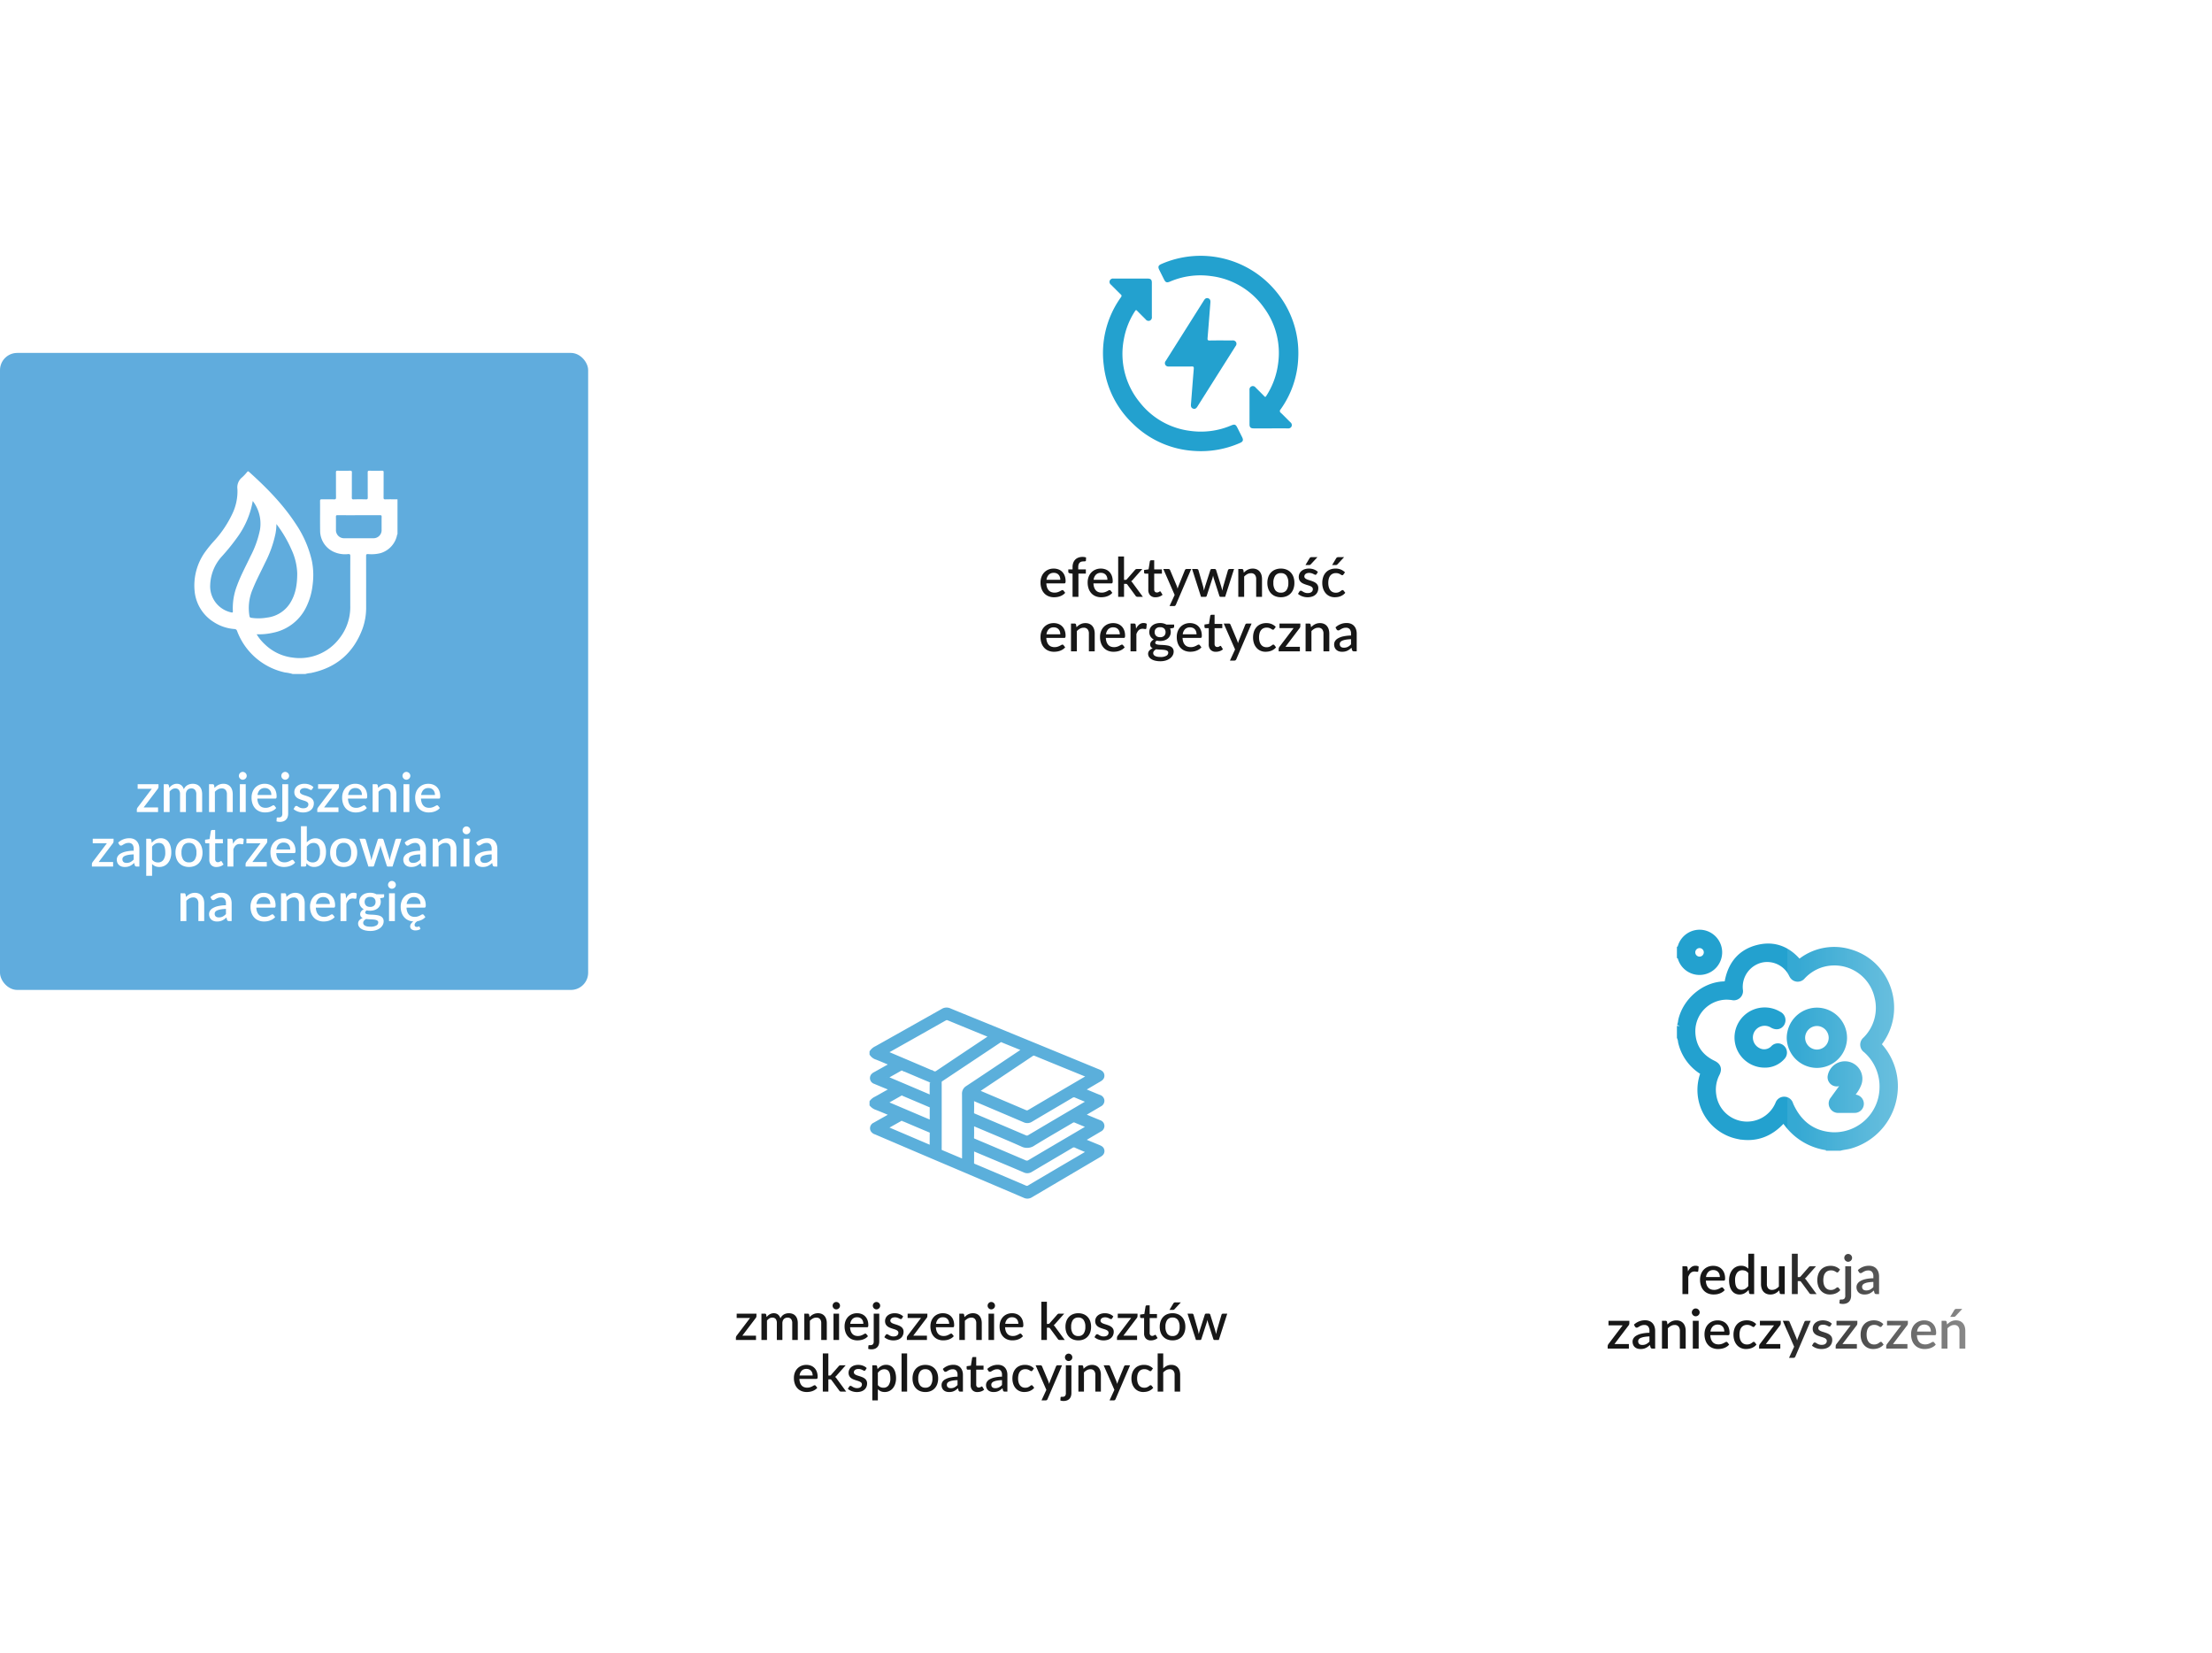 <svg xmlns="http://www.w3.org/2000/svg" xmlns:xlink="http://www.w3.org/1999/xlink" width="771" height="576" viewBox="0 0 771 576"><defs><style>.a{fill:#fff;}.b{fill:#60acdd;}.c{fill:#171717;}.d{fill:#5bafdb;stroke:#5bafdb;}.e,.f{fill:#23a1cf;}.f{stroke:#23a1cf;stroke-width:2px;}.g{fill:url(#i);}.h{filter:url(#g);}.i{filter:url(#e);}.j{filter:url(#c);}.k{filter:url(#a);}</style><filter id="a" x="42" y="180" width="208" height="211" filterUnits="userSpaceOnUse"><feOffset dy="3" input="SourceAlpha"/><feGaussianBlur stdDeviation="15" result="b"/><feFlood flood-color="#0c77d6" flood-opacity="0.404"/><feComposite operator="in" in2="b"/><feComposite in="SourceGraphic"/></filter><filter id="c" x="200" y="265" width="295" height="311" filterUnits="userSpaceOnUse"><feOffset dy="3" input="SourceAlpha"/><feGaussianBlur stdDeviation="15" result="d"/><feFlood flood-color="#c9c9c9" flood-opacity="0.361"/><feComposite operator="in" in2="d"/><feComposite in="SourceGraphic"/></filter><filter id="e" x="271" y="0" width="295" height="312" filterUnits="userSpaceOnUse"><feOffset dy="3" input="SourceAlpha"/><feGaussianBlur stdDeviation="15" result="f"/><feFlood flood-color="#c9c9c9" flood-opacity="0.361"/><feComposite operator="in" in2="f"/><feComposite in="SourceGraphic"/></filter><filter id="g" x="476" y="244" width="295" height="312" filterUnits="userSpaceOnUse"><feOffset dy="3" input="SourceAlpha"/><feGaussianBlur stdDeviation="15" result="h"/><feFlood flood-color="#c9c9c9" flood-opacity="0.361"/><feComposite operator="in" in2="h"/><feComposite in="SourceGraphic"/></filter><linearGradient id="i" x1="0.025" y1="0.523" x2="1.074" y2="0.522" gradientUnits="objectBoundingBox"><stop offset="0" stop-color="#fff" stop-opacity="0.082"/><stop offset="1" stop-color="#fff"/></linearGradient></defs><g transform="translate(-1004 -1126)"><g class="k" transform="matrix(1, 0, 0, 1, 1004, 1126)"><rect class="a" width="118" height="121" rx="6" transform="translate(87 222)"/></g><rect class="b" width="205" height="222" rx="6" transform="translate(1004 1249)"/><g class="j" transform="matrix(1, 0, 0, 1, 1004, 1126)"><rect class="a" width="205" height="221" rx="6" transform="translate(245 307)"/></g><g class="i" transform="matrix(1, 0, 0, 1, 1004, 1126)"><rect class="a" width="205" height="222" rx="6" transform="translate(316 42)"/></g><g class="h" transform="matrix(1, 0, 0, 1, 1004, 1126)"><rect class="a" width="205" height="222" rx="6" transform="translate(521 286)"/></g><path class="a" d="M-47.752-8.835a1.316,1.316,0,0,1-.071.427.962.962,0,0,1-.2.352l-4.911,6.469h5.025V0H-55.3V-.855a1.112,1.112,0,0,1,.067-.342,1.368,1.368,0,0,1,.2-.38L-50.089-8.1h-4.931V-9.69h7.268ZM-45.918,0V-9.69h1.235a.5.5,0,0,1,.532.389l.133.845a6.1,6.1,0,0,1,.551-.556,3.6,3.6,0,0,1,.613-.437,3.128,3.128,0,0,1,.7-.29,3.018,3.018,0,0,1,.812-.1,2.631,2.631,0,0,1,.855.133,2.175,2.175,0,0,1,.689.38,2.435,2.435,0,0,1,.518.6,3.6,3.6,0,0,1,.361.788,3.061,3.061,0,0,1,.551-.864,2.977,2.977,0,0,1,.741-.589,3.37,3.37,0,0,1,.869-.337,4.042,4.042,0,0,1,.936-.109,3.7,3.7,0,0,1,1.392.247,2.756,2.756,0,0,1,1.035.717,3.119,3.119,0,0,1,.641,1.154,5.115,5.115,0,0,1,.218,1.558V0h-2.042V-6.165a2.326,2.326,0,0,0-.442-1.544,1.622,1.622,0,0,0-1.306-.518,2,2,0,0,0-.731.133,1.717,1.717,0,0,0-.6.39,1.8,1.8,0,0,0-.4.641,2.5,2.5,0,0,0-.147.9V0h-2.042V-6.165a2.368,2.368,0,0,0-.428-1.563,1.561,1.561,0,0,0-1.254-.5,2.017,2.017,0,0,0-1.055.29,3.414,3.414,0,0,0-.893.793V0Zm17.689-8.408a6.193,6.193,0,0,1,.651-.584,4.332,4.332,0,0,1,.717-.451,3.836,3.836,0,0,1,.808-.295,3.916,3.916,0,0,1,.931-.1,3.446,3.446,0,0,1,1.4.266,2.8,2.8,0,0,1,1.016.75,3.233,3.233,0,0,1,.622,1.164,5.071,5.071,0,0,1,.209,1.5V0h-2.033V-6.165a2.309,2.309,0,0,0-.451-1.52,1.685,1.685,0,0,0-1.373-.542A2.64,2.64,0,0,0-27-7.913a4.35,4.35,0,0,0-1.1.855V0h-2.043V-9.69H-28.9a.5.5,0,0,1,.532.389ZM-17.352-9.69V0h-2.042V-9.69Zm.342-2.926a1.277,1.277,0,0,1-.109.522,1.374,1.374,0,0,1-.3.432,1.458,1.458,0,0,1-.442.294,1.334,1.334,0,0,1-.537.109,1.245,1.245,0,0,1-.518-.109,1.371,1.371,0,0,1-.423-.294,1.459,1.459,0,0,1-.29-.432,1.277,1.277,0,0,1-.109-.522,1.3,1.3,0,0,1,.109-.532,1.459,1.459,0,0,1,.29-.432,1.371,1.371,0,0,1,.423-.295,1.245,1.245,0,0,1,.518-.109,1.334,1.334,0,0,1,.537.109,1.458,1.458,0,0,1,.442.295,1.374,1.374,0,0,1,.3.432A1.3,1.3,0,0,1-17.01-12.616Zm8.588,6.678a3,3,0,0,0-.147-.955A2.235,2.235,0,0,0-9-7.662a1.971,1.971,0,0,0-.708-.513,2.406,2.406,0,0,0-.974-.185,2.362,2.362,0,0,0-1.748.636,3.088,3.088,0,0,0-.807,1.786ZM-13.3-4.683a4.867,4.867,0,0,0,.257,1.43,2.948,2.948,0,0,0,.584,1,2.273,2.273,0,0,0,.874.594,3.151,3.151,0,0,0,1.135.195A3.461,3.461,0,0,0-9.41-1.6a4.861,4.861,0,0,0,.76-.3q.323-.166.551-.3a.823.823,0,0,1,.418-.138.436.436,0,0,1,.38.19l.58.75a3.676,3.676,0,0,1-.817.722,4.76,4.76,0,0,1-.969.48A5.474,5.474,0,0,1-9.562.062a7.147,7.147,0,0,1-1.054.081,5.067,5.067,0,0,1-1.867-.337,4.151,4.151,0,0,1-1.491-.993,4.583,4.583,0,0,1-.988-1.625,6.45,6.45,0,0,1-.356-2.233A5.456,5.456,0,0,1-15-6.925a4.487,4.487,0,0,1,.912-1.52,4.282,4.282,0,0,1,1.444-1.021,4.718,4.718,0,0,1,1.924-.375,4.6,4.6,0,0,1,1.653.29,3.624,3.624,0,0,1,1.311.85A3.91,3.91,0,0,1-6.9-7.329a5.173,5.173,0,0,1,.309,1.848,1.3,1.3,0,0,1-.1.637.418.418,0,0,1-.38.161ZM-2.56-9.69V.5a3.954,3.954,0,0,1-.161,1.145,2.474,2.474,0,0,1-.513.936,2.4,2.4,0,0,1-.907.627,3.541,3.541,0,0,1-1.344.228,3.423,3.423,0,0,1-.6-.047,4.491,4.491,0,0,1-.542-.133l.076-1.111q.029-.19.157-.219A2.708,2.708,0,0,1-5.9,1.9a1.326,1.326,0,0,0,1.012-.318A1.593,1.593,0,0,0-4.6.5V-9.69Zm.332-2.926a1.277,1.277,0,0,1-.109.522,1.374,1.374,0,0,1-.3.432,1.475,1.475,0,0,1-.437.294,1.3,1.3,0,0,1-.532.109,1.245,1.245,0,0,1-.518-.109,1.431,1.431,0,0,1-.428-.294,1.347,1.347,0,0,1-.29-.432,1.327,1.327,0,0,1-.1-.522,1.351,1.351,0,0,1,.1-.532,1.347,1.347,0,0,1,.29-.432,1.431,1.431,0,0,1,.428-.295,1.245,1.245,0,0,1,.518-.109,1.3,1.3,0,0,1,.532.109,1.475,1.475,0,0,1,.437.295,1.374,1.374,0,0,1,.3.432A1.3,1.3,0,0,1-2.228-12.616ZM5.8-7.932a.507.507,0,0,1-.171.19.455.455,0,0,1-.238.057.764.764,0,0,1-.351-.1q-.19-.1-.447-.223a3.853,3.853,0,0,0-.6-.223,2.953,2.953,0,0,0-.812-.1,2.451,2.451,0,0,0-.689.09,1.55,1.55,0,0,0-.523.257,1.16,1.16,0,0,0-.328.389,1.04,1.04,0,0,0-.114.48.811.811,0,0,0,.209.57,1.809,1.809,0,0,0,.551.394,5.345,5.345,0,0,0,.779.3q.437.133.893.285a9.008,9.008,0,0,1,.893.352,3.348,3.348,0,0,1,.779.489,2.228,2.228,0,0,1,.551.7,2.2,2.2,0,0,1,.209,1,3.189,3.189,0,0,1-.247,1.263A2.837,2.837,0,0,1,5.42-.751a3.321,3.321,0,0,1-1.183.665,5.084,5.084,0,0,1-1.62.238,5.156,5.156,0,0,1-.974-.09A5.6,5.6,0,0,1,.75-.185,4.76,4.76,0,0,1-.038-.561a4.152,4.152,0,0,1-.651-.475l.475-.779A.658.658,0,0,1,0-2.038a.586.586,0,0,1,.318-.081.711.711,0,0,1,.394.128q.195.128.456.28a3.611,3.611,0,0,0,.632.28,2.847,2.847,0,0,0,.922.128,2.536,2.536,0,0,0,.788-.109,1.58,1.58,0,0,0,.551-.3,1.2,1.2,0,0,0,.323-.432,1.293,1.293,0,0,0,.1-.518.886.886,0,0,0-.209-.608,1.772,1.772,0,0,0-.556-.408,5.127,5.127,0,0,0-.788-.3q-.442-.133-.9-.285a9.409,9.409,0,0,1-.9-.352,3.088,3.088,0,0,1-.788-.508A2.32,2.32,0,0,1-.2-5.876,2.509,2.509,0,0,1-.413-6.954a2.678,2.678,0,0,1,.233-1.1A2.675,2.675,0,0,1,.5-8.977a3.324,3.324,0,0,1,1.111-.632A4.579,4.579,0,0,1,3.14-9.842a4.821,4.821,0,0,1,1.777.313,3.862,3.862,0,0,1,1.339.855Zm9.338-.9a1.316,1.316,0,0,1-.071.427.962.962,0,0,1-.2.352L9.951-1.586h5.025V0H7.586V-.855A1.112,1.112,0,0,1,7.652-1.2a1.368,1.368,0,0,1,.2-.38L12.8-8.1H7.871V-9.69h7.267Zm8.018,2.9a3,3,0,0,0-.147-.955,2.235,2.235,0,0,0-.432-.77,1.971,1.971,0,0,0-.708-.513A2.406,2.406,0,0,0,20.9-8.36a2.362,2.362,0,0,0-1.748.636,3.088,3.088,0,0,0-.807,1.786ZM18.283-4.683a4.867,4.867,0,0,0,.257,1.43,2.948,2.948,0,0,0,.584,1A2.273,2.273,0,0,0,20-1.658a3.151,3.151,0,0,0,1.135.195A3.461,3.461,0,0,0,22.168-1.6a4.861,4.861,0,0,0,.76-.3q.323-.166.551-.3a.823.823,0,0,1,.418-.138.436.436,0,0,1,.38.19l.579.75a3.676,3.676,0,0,1-.817.722,4.76,4.76,0,0,1-.969.48,5.474,5.474,0,0,1-1.055.266,7.147,7.147,0,0,1-1.054.081A5.067,5.067,0,0,1,19.1-.195,4.151,4.151,0,0,1,17.6-1.187a4.583,4.583,0,0,1-.988-1.625,6.45,6.45,0,0,1-.356-2.233,5.456,5.456,0,0,1,.318-1.881,4.487,4.487,0,0,1,.912-1.52,4.282,4.282,0,0,1,1.444-1.021,4.718,4.718,0,0,1,1.924-.375,4.6,4.6,0,0,1,1.653.29,3.624,3.624,0,0,1,1.311.85,3.91,3.91,0,0,1,.86,1.373,5.173,5.173,0,0,1,.309,1.848,1.3,1.3,0,0,1-.1.637.418.418,0,0,1-.38.161ZM28.8-8.408a6.193,6.193,0,0,1,.651-.584,4.332,4.332,0,0,1,.717-.451,3.836,3.836,0,0,1,.808-.295,3.916,3.916,0,0,1,.931-.1,3.446,3.446,0,0,1,1.4.266,2.8,2.8,0,0,1,1.016.75,3.233,3.233,0,0,1,.622,1.164,5.071,5.071,0,0,1,.209,1.5V0H33.122V-6.165a2.309,2.309,0,0,0-.451-1.52A1.685,1.685,0,0,0,31.3-8.227a2.64,2.64,0,0,0-1.268.314,4.35,4.35,0,0,0-1.1.855V0H26.89V-9.69h1.235a.5.5,0,0,1,.532.389ZM39.677-9.69V0H37.634V-9.69Zm.342-2.926a1.277,1.277,0,0,1-.109.522,1.374,1.374,0,0,1-.3.432,1.458,1.458,0,0,1-.442.294,1.334,1.334,0,0,1-.537.109,1.245,1.245,0,0,1-.518-.109,1.371,1.371,0,0,1-.423-.294,1.459,1.459,0,0,1-.29-.432,1.277,1.277,0,0,1-.109-.522,1.3,1.3,0,0,1,.109-.532,1.459,1.459,0,0,1,.29-.432,1.371,1.371,0,0,1,.423-.295,1.245,1.245,0,0,1,.518-.109,1.334,1.334,0,0,1,.537.109,1.458,1.458,0,0,1,.442.295,1.374,1.374,0,0,1,.3.432A1.3,1.3,0,0,1,40.019-12.616Zm8.588,6.678a3,3,0,0,0-.147-.955,2.235,2.235,0,0,0-.432-.77,1.971,1.971,0,0,0-.708-.513,2.406,2.406,0,0,0-.974-.185,2.362,2.362,0,0,0-1.748.636,3.088,3.088,0,0,0-.807,1.786ZM43.733-4.683a4.867,4.867,0,0,0,.257,1.43,2.948,2.948,0,0,0,.584,1,2.273,2.273,0,0,0,.874.594,3.151,3.151,0,0,0,1.135.195A3.461,3.461,0,0,0,47.619-1.6a4.862,4.862,0,0,0,.76-.3q.323-.166.551-.3a.823.823,0,0,1,.418-.138.436.436,0,0,1,.38.19l.579.75a3.676,3.676,0,0,1-.817.722,4.76,4.76,0,0,1-.969.48,5.474,5.474,0,0,1-1.055.266,7.147,7.147,0,0,1-1.055.081,5.067,5.067,0,0,1-1.867-.337,4.151,4.151,0,0,1-1.492-.993,4.583,4.583,0,0,1-.988-1.625,6.45,6.45,0,0,1-.356-2.233,5.456,5.456,0,0,1,.318-1.881,4.487,4.487,0,0,1,.912-1.52,4.282,4.282,0,0,1,1.444-1.021,4.718,4.718,0,0,1,1.924-.375,4.6,4.6,0,0,1,1.653.29,3.624,3.624,0,0,1,1.311.85,3.91,3.91,0,0,1,.86,1.373,5.173,5.173,0,0,1,.309,1.848,1.3,1.3,0,0,1-.1.637.418.418,0,0,1-.38.161ZM-63.417,10.165a1.316,1.316,0,0,1-.071.427.962.962,0,0,1-.2.352L-68.6,17.413h5.025V19H-70.97v-.855A1.112,1.112,0,0,1-70.9,17.8a1.368,1.368,0,0,1,.2-.38l4.95-6.526h-4.93V9.31h7.267Zm7.011,4.6a12.919,12.919,0,0,0-1.843.176,5.232,5.232,0,0,0-1.216.352,1.6,1.6,0,0,0-.67.508,1.109,1.109,0,0,0-.2.646,1.415,1.415,0,0,0,.109.584,1.065,1.065,0,0,0,.3.4,1.236,1.236,0,0,0,.456.228,2.181,2.181,0,0,0,.575.071,2.937,2.937,0,0,0,1.373-.3,4.3,4.3,0,0,0,1.116-.869Zm-5.415-4.1a5.549,5.549,0,0,1,3.914-1.53A3.842,3.842,0,0,1-56.42,9.4a2.974,2.974,0,0,1,1.093.765,3.381,3.381,0,0,1,.674,1.173,4.622,4.622,0,0,1,.233,1.506V19h-.912a.888.888,0,0,1-.446-.09.692.692,0,0,1-.257-.366l-.2-.788a9,9,0,0,1-.731.594,4.614,4.614,0,0,1-.746.442,3.666,3.666,0,0,1-.826.271,4.873,4.873,0,0,1-.974.09,3.6,3.6,0,0,1-1.1-.162,2.408,2.408,0,0,1-.879-.489,2.315,2.315,0,0,1-.584-.812,2.806,2.806,0,0,1-.214-1.14,2.2,2.2,0,0,1,.3-1.092A2.732,2.732,0,0,1-61,14.5a6.4,6.4,0,0,1,1.814-.7,13.181,13.181,0,0,1,2.779-.314v-.646a2.322,2.322,0,0,0-.446-1.558,1.644,1.644,0,0,0-1.311-.513,2.875,2.875,0,0,0-.988.147,4.461,4.461,0,0,0-.693.318q-.295.171-.523.318a.878.878,0,0,1-.484.147.581.581,0,0,1-.356-.109.9.9,0,0,1-.242-.271Zm11.827,5.909a2.456,2.456,0,0,0,.936.774,2.769,2.769,0,0,0,1.126.223,2.218,2.218,0,0,0,1.867-.874,4.239,4.239,0,0,0,.67-2.6,6.607,6.607,0,0,0-.152-1.525,2.95,2.95,0,0,0-.437-1.031,1.684,1.684,0,0,0-.694-.58,2.257,2.257,0,0,0-.922-.181,2.576,2.576,0,0,0-1.344.337,3.815,3.815,0,0,0-1.05.964Zm-.1-5.852a5.119,5.119,0,0,1,1.382-1.149,3.6,3.6,0,0,1,1.8-.437,3.307,3.307,0,0,1,1.482.328,3.189,3.189,0,0,1,1.14.955,4.626,4.626,0,0,1,.736,1.553,7.84,7.84,0,0,1,.261,2.123,6.665,6.665,0,0,1-.29,2,4.886,4.886,0,0,1-.831,1.606,3.875,3.875,0,0,1-1.311,1.064,3.834,3.834,0,0,1-1.739.385,3.428,3.428,0,0,1-1.449-.275,3.751,3.751,0,0,1-1.078-.76v4.114h-2.042V9.31H-50.8a.5.5,0,0,1,.532.389Zm12.977-1.558a5.14,5.14,0,0,1,1.943.351,4.165,4.165,0,0,1,1.482,1,4.428,4.428,0,0,1,.945,1.568,6.072,6.072,0,0,1,.333,2.071,6.072,6.072,0,0,1-.333,2.071,4.477,4.477,0,0,1-.945,1.572,4.135,4.135,0,0,1-1.482,1,5.14,5.14,0,0,1-1.943.351,5.167,5.167,0,0,1-1.952-.351,4.182,4.182,0,0,1-1.487-1,4.44,4.44,0,0,1-.95-1.572,6.072,6.072,0,0,1-.332-2.071,6.072,6.072,0,0,1,.332-2.071,4.392,4.392,0,0,1,.95-1.568,4.212,4.212,0,0,1,1.487-1A5.167,5.167,0,0,1-37.121,9.158Zm0,8.388a2.258,2.258,0,0,0,1.952-.879,4.214,4.214,0,0,0,.641-2.513,4.259,4.259,0,0,0-.641-2.522,2.248,2.248,0,0,0-1.952-.888,2.281,2.281,0,0,0-1.976.888,4.235,4.235,0,0,0-.646,2.522,4.19,4.19,0,0,0,.646,2.513A2.291,2.291,0,0,0-37.121,17.546Zm9.585,1.606a2.451,2.451,0,0,1-1.857-.679,2.656,2.656,0,0,1-.651-1.914V10.915h-1.064a.43.43,0,0,1-.294-.109.415.415,0,0,1-.124-.328V9.652l1.567-.228.447-2.8a.54.54,0,0,1,.161-.261.445.445,0,0,1,.3-.1H-28V9.443h2.688v1.472H-28v5.5a1.13,1.13,0,0,0,.257.8.89.89,0,0,0,.684.275,1.205,1.205,0,0,0,.409-.062,1.848,1.848,0,0,0,.294-.133q.124-.071.214-.133a.312.312,0,0,1,.176-.062.311.311,0,0,1,.275.19l.608,1a3.314,3.314,0,0,1-1.121.641A4.044,4.044,0,0,1-27.536,19.152Zm5.767-8.047a4.285,4.285,0,0,1,1.1-1.449,2.371,2.371,0,0,1,1.549-.527,2.345,2.345,0,0,1,.589.071,1.656,1.656,0,0,1,.494.214l-.142,1.539a.382.382,0,0,1-.119.223.343.343,0,0,1-.214.062,2.292,2.292,0,0,1-.408-.052,2.9,2.9,0,0,0-.561-.052,2.134,2.134,0,0,0-.755.123,1.825,1.825,0,0,0-.589.361,2.43,2.43,0,0,0-.461.58,5.59,5.59,0,0,0-.37.779V19H-23.7V9.31h1.188a.645.645,0,0,1,.447.119.729.729,0,0,1,.171.413Zm11.913-.941a1.316,1.316,0,0,1-.071.427.962.962,0,0,1-.2.352l-4.911,6.469h5.025V19h-7.391v-.855a1.112,1.112,0,0,1,.067-.342,1.368,1.368,0,0,1,.2-.38l4.95-6.526h-4.93V9.31h7.267Zm8.018,2.9a3,3,0,0,0-.147-.955,2.235,2.235,0,0,0-.432-.77,1.971,1.971,0,0,0-.708-.513A2.406,2.406,0,0,0-4.1,10.64a2.362,2.362,0,0,0-1.748.636,3.088,3.088,0,0,0-.807,1.786Zm-4.873,1.254a4.867,4.867,0,0,0,.256,1.43,2.948,2.948,0,0,0,.584,1A2.273,2.273,0,0,0-5,17.342a3.151,3.151,0,0,0,1.135.195A3.461,3.461,0,0,0-2.826,17.4a4.861,4.861,0,0,0,.76-.3q.323-.166.551-.3a.823.823,0,0,1,.418-.138.436.436,0,0,1,.38.19l.58.75a3.676,3.676,0,0,1-.817.722,4.76,4.76,0,0,1-.969.48,5.474,5.474,0,0,1-1.055.266,7.147,7.147,0,0,1-1.055.081A5.067,5.067,0,0,1-5.9,18.805a4.151,4.151,0,0,1-1.491-.993,4.583,4.583,0,0,1-.988-1.625,6.45,6.45,0,0,1-.356-2.233,5.456,5.456,0,0,1,.318-1.881,4.487,4.487,0,0,1,.912-1.52A4.282,4.282,0,0,1-6.061,9.533a4.718,4.718,0,0,1,1.924-.375,4.6,4.6,0,0,1,1.653.29,3.624,3.624,0,0,1,1.311.85,3.91,3.91,0,0,1,.86,1.373A5.173,5.173,0,0,1,0,13.518a1.3,1.3,0,0,1-.1.637.418.418,0,0,1-.38.161ZM3.938,16.568a2.456,2.456,0,0,0,.936.774,2.721,2.721,0,0,0,1.107.223,2.241,2.241,0,0,0,1.881-.874,4.423,4.423,0,0,0,.674-2.707,4.062,4.062,0,0,0-.584-2.442,1.969,1.969,0,0,0-1.667-.769,2.469,2.469,0,0,0-1.306.337,3.878,3.878,0,0,0-1.04.964Zm0-5.976a4.889,4.889,0,0,1,1.34-1.045,3.58,3.58,0,0,1,1.691-.389,3.464,3.464,0,0,1,1.525.328,3.191,3.191,0,0,1,1.154.945,4.49,4.49,0,0,1,.732,1.5,7.067,7.067,0,0,1,.256,1.981,7.427,7.427,0,0,1-.29,2.142A4.946,4.946,0,0,1,9.514,17.7,3.731,3.731,0,0,1,8.2,18.767a3.871,3.871,0,0,1-1.719.375,3.664,3.664,0,0,1-.846-.09,2.954,2.954,0,0,1-.7-.261,3.087,3.087,0,0,1-.594-.409,4.452,4.452,0,0,1-.518-.542l-.086.75a.518.518,0,0,1-.171.314A.549.549,0,0,1,3.225,19H1.9V4.94H3.938ZM16.8,9.158a5.14,5.14,0,0,1,1.943.351,4.165,4.165,0,0,1,1.482,1,4.428,4.428,0,0,1,.945,1.568,6.072,6.072,0,0,1,.333,2.071,6.072,6.072,0,0,1-.333,2.071,4.477,4.477,0,0,1-.945,1.572,4.135,4.135,0,0,1-1.482,1,5.571,5.571,0,0,1-3.9,0,4.182,4.182,0,0,1-1.487-1,4.44,4.44,0,0,1-.95-1.572,6.072,6.072,0,0,1-.333-2.071,6.072,6.072,0,0,1,.333-2.071,4.392,4.392,0,0,1,.95-1.568,4.212,4.212,0,0,1,1.487-1A5.167,5.167,0,0,1,16.8,9.158Zm0,8.388a2.258,2.258,0,0,0,1.952-.879,4.214,4.214,0,0,0,.641-2.513,4.259,4.259,0,0,0-.641-2.522,2.248,2.248,0,0,0-1.952-.888,2.281,2.281,0,0,0-1.976.888,4.235,4.235,0,0,0-.646,2.522,4.19,4.19,0,0,0,.646,2.513A2.291,2.291,0,0,0,16.8,17.546ZM36.922,9.31,33.815,19H32.191q-.285,0-.4-.371L29.863,12.6q-.076-.257-.138-.513t-.109-.5q-.1.513-.257,1.026L27.4,18.629a.439.439,0,0,1-.447.371H25.408L22.3,9.31h1.615a.634.634,0,0,1,.394.119.543.543,0,0,1,.2.28l1.615,5.643q.1.389.166.755t.128.727q.1-.361.2-.727t.219-.755l1.815-5.672a.512.512,0,0,1,.195-.28.581.581,0,0,1,.356-.109H30.1a.618.618,0,0,1,.371.109.5.5,0,0,1,.2.28l1.767,5.672q.114.389.214.76t.185.741q.067-.361.143-.732t.181-.769L34.8,9.709a.58.58,0,0,1,.209-.285.6.6,0,0,1,.37-.114Zm6.536,5.453a12.919,12.919,0,0,0-1.843.176,5.232,5.232,0,0,0-1.216.352,1.6,1.6,0,0,0-.67.508,1.109,1.109,0,0,0-.2.646,1.415,1.415,0,0,0,.109.584,1.065,1.065,0,0,0,.3.4,1.236,1.236,0,0,0,.456.228,2.181,2.181,0,0,0,.575.071,2.937,2.937,0,0,0,1.373-.3,4.3,4.3,0,0,0,1.116-.869Zm-5.415-4.1a5.549,5.549,0,0,1,3.914-1.53,3.842,3.842,0,0,1,1.487.271,2.974,2.974,0,0,1,1.093.765,3.381,3.381,0,0,1,.674,1.173,4.622,4.622,0,0,1,.233,1.506V19h-.912a.888.888,0,0,1-.446-.09.692.692,0,0,1-.257-.366l-.2-.788a9,9,0,0,1-.731.594,4.614,4.614,0,0,1-.746.442,3.666,3.666,0,0,1-.826.271,4.873,4.873,0,0,1-.974.09,3.6,3.6,0,0,1-1.1-.162,2.408,2.408,0,0,1-.879-.489,2.315,2.315,0,0,1-.584-.812,2.806,2.806,0,0,1-.214-1.14,2.2,2.2,0,0,1,.3-1.092,2.732,2.732,0,0,1,.988-.955,6.4,6.4,0,0,1,1.814-.7,13.181,13.181,0,0,1,2.779-.314v-.646a2.322,2.322,0,0,0-.446-1.558,1.644,1.644,0,0,0-1.311-.513,2.875,2.875,0,0,0-.988.147,4.461,4.461,0,0,0-.693.318q-.295.171-.523.318a.878.878,0,0,1-.484.147.581.581,0,0,1-.356-.109.9.9,0,0,1-.242-.271Zm11.694-.066a6.193,6.193,0,0,1,.651-.584,4.332,4.332,0,0,1,.717-.451,3.836,3.836,0,0,1,.807-.295,3.916,3.916,0,0,1,.931-.1,3.446,3.446,0,0,1,1.4.266,2.8,2.8,0,0,1,1.016.75,3.233,3.233,0,0,1,.622,1.164,5.071,5.071,0,0,1,.209,1.5V19H54.06V12.835a2.309,2.309,0,0,0-.451-1.52,1.685,1.685,0,0,0-1.373-.542,2.64,2.64,0,0,0-1.268.314,4.35,4.35,0,0,0-1.1.855V19H47.828V9.31h1.235a.5.5,0,0,1,.532.389ZM60.615,9.31V19H58.572V9.31Zm.342-2.926a1.277,1.277,0,0,1-.109.522,1.374,1.374,0,0,1-.3.432,1.458,1.458,0,0,1-.442.294,1.334,1.334,0,0,1-.537.109,1.245,1.245,0,0,1-.518-.109,1.371,1.371,0,0,1-.423-.294,1.459,1.459,0,0,1-.29-.432,1.277,1.277,0,0,1-.109-.522,1.3,1.3,0,0,1,.109-.532,1.459,1.459,0,0,1,.29-.432,1.371,1.371,0,0,1,.423-.295,1.245,1.245,0,0,1,.518-.109,1.334,1.334,0,0,1,.537.109,1.458,1.458,0,0,1,.442.295,1.374,1.374,0,0,1,.3.432A1.3,1.3,0,0,1,60.957,6.384Zm7.41,8.379a12.919,12.919,0,0,0-1.843.176,5.232,5.232,0,0,0-1.216.352,1.6,1.6,0,0,0-.67.508,1.109,1.109,0,0,0-.2.646,1.415,1.415,0,0,0,.109.584,1.065,1.065,0,0,0,.3.4,1.236,1.236,0,0,0,.456.228,2.181,2.181,0,0,0,.575.071,2.937,2.937,0,0,0,1.373-.3,4.3,4.3,0,0,0,1.116-.869Zm-5.415-4.1a5.549,5.549,0,0,1,3.914-1.53,3.842,3.842,0,0,1,1.487.271,2.974,2.974,0,0,1,1.092.765,3.381,3.381,0,0,1,.674,1.173,4.622,4.622,0,0,1,.233,1.506V19H69.44a.888.888,0,0,1-.447-.09.693.693,0,0,1-.257-.366l-.2-.788a9,9,0,0,1-.732.594,4.614,4.614,0,0,1-.746.442,3.666,3.666,0,0,1-.826.271,4.873,4.873,0,0,1-.974.09,3.6,3.6,0,0,1-1.1-.162,2.408,2.408,0,0,1-.879-.489,2.315,2.315,0,0,1-.584-.812,2.806,2.806,0,0,1-.214-1.14,2.2,2.2,0,0,1,.3-1.092,2.732,2.732,0,0,1,.988-.955,6.4,6.4,0,0,1,1.814-.7,13.181,13.181,0,0,1,2.779-.314v-.646a2.322,2.322,0,0,0-.446-1.558,1.644,1.644,0,0,0-1.311-.513,2.875,2.875,0,0,0-.988.147,4.461,4.461,0,0,0-.693.318q-.295.171-.522.318a.878.878,0,0,1-.485.147.581.581,0,0,1-.356-.109.9.9,0,0,1-.242-.271ZM-38.171,29.592a6.193,6.193,0,0,1,.651-.584,4.332,4.332,0,0,1,.717-.451A3.836,3.836,0,0,1-36,28.263a3.916,3.916,0,0,1,.931-.1,3.446,3.446,0,0,1,1.4.266,2.8,2.8,0,0,1,1.016.75,3.233,3.233,0,0,1,.622,1.164,5.071,5.071,0,0,1,.209,1.5V38h-2.033V31.834a2.309,2.309,0,0,0-.451-1.52,1.685,1.685,0,0,0-1.373-.542,2.64,2.64,0,0,0-1.268.314,4.35,4.35,0,0,0-1.1.855V38h-2.042V28.31h1.235a.5.5,0,0,1,.532.389Zm13.927,4.171a12.919,12.919,0,0,0-1.843.176,5.232,5.232,0,0,0-1.216.351,1.6,1.6,0,0,0-.67.508,1.109,1.109,0,0,0-.2.646,1.415,1.415,0,0,0,.109.584,1.065,1.065,0,0,0,.3.4,1.236,1.236,0,0,0,.456.228,2.181,2.181,0,0,0,.575.071,2.937,2.937,0,0,0,1.373-.3,4.3,4.3,0,0,0,1.116-.869Zm-5.415-4.1a5.549,5.549,0,0,1,3.914-1.53,3.842,3.842,0,0,1,1.487.271,2.974,2.974,0,0,1,1.093.765,3.381,3.381,0,0,1,.674,1.173,4.622,4.622,0,0,1,.233,1.506V38h-.912a.888.888,0,0,1-.446-.09.693.693,0,0,1-.257-.366l-.2-.788a9,9,0,0,1-.732.594,4.614,4.614,0,0,1-.746.442,3.666,3.666,0,0,1-.826.271,4.873,4.873,0,0,1-.974.09,3.6,3.6,0,0,1-1.1-.161,2.409,2.409,0,0,1-.879-.489,2.315,2.315,0,0,1-.584-.812,2.806,2.806,0,0,1-.214-1.14,2.2,2.2,0,0,1,.3-1.092,2.732,2.732,0,0,1,.988-.955,6.4,6.4,0,0,1,1.814-.7,13.182,13.182,0,0,1,2.779-.313v-.646a2.322,2.322,0,0,0-.447-1.558A1.644,1.644,0,0,0-26,29.773a2.875,2.875,0,0,0-.988.147,4.461,4.461,0,0,0-.694.318q-.294.171-.522.318a.878.878,0,0,1-.485.147.581.581,0,0,1-.356-.109.9.9,0,0,1-.242-.271Zm20.872,2.4a3,3,0,0,0-.147-.955,2.235,2.235,0,0,0-.432-.77,1.971,1.971,0,0,0-.708-.513,2.406,2.406,0,0,0-.974-.185,2.362,2.362,0,0,0-1.748.637,3.088,3.088,0,0,0-.807,1.786Zm-4.874,1.254a4.867,4.867,0,0,0,.257,1.43,2.948,2.948,0,0,0,.584,1,2.273,2.273,0,0,0,.874.594,3.151,3.151,0,0,0,1.135.195A3.461,3.461,0,0,0-9.775,36.4a4.861,4.861,0,0,0,.76-.3q.323-.166.551-.3a.823.823,0,0,1,.418-.138.436.436,0,0,1,.38.19l.58.751a3.676,3.676,0,0,1-.817.722,4.76,4.76,0,0,1-.969.48,5.474,5.474,0,0,1-1.054.266,7.146,7.146,0,0,1-1.054.081,5.067,5.067,0,0,1-1.867-.337,4.151,4.151,0,0,1-1.491-.993,4.583,4.583,0,0,1-.988-1.625,6.45,6.45,0,0,1-.356-2.233,5.456,5.456,0,0,1,.318-1.881,4.487,4.487,0,0,1,.912-1.52,4.282,4.282,0,0,1,1.444-1.021,4.718,4.718,0,0,1,1.924-.375,4.6,4.6,0,0,1,1.653.29,3.624,3.624,0,0,1,1.311.85,3.91,3.91,0,0,1,.86,1.373,5.173,5.173,0,0,1,.309,1.848,1.3,1.3,0,0,1-.1.636.418.418,0,0,1-.38.162Zm10.516-3.724a6.193,6.193,0,0,1,.651-.584,4.332,4.332,0,0,1,.717-.451,3.836,3.836,0,0,1,.807-.294,3.916,3.916,0,0,1,.931-.1,3.446,3.446,0,0,1,1.4.266,2.8,2.8,0,0,1,1.016.75A3.233,3.233,0,0,1,3,30.338a5.071,5.071,0,0,1,.209,1.5V38H1.178V31.834a2.309,2.309,0,0,0-.451-1.52,1.685,1.685,0,0,0-1.373-.542,2.64,2.64,0,0,0-1.268.314,4.35,4.35,0,0,0-1.1.855V38H-5.054V28.31h1.235a.5.5,0,0,1,.532.389Zm15.105,2.47a3,3,0,0,0-.147-.955,2.235,2.235,0,0,0-.432-.77,1.971,1.971,0,0,0-.708-.513A2.406,2.406,0,0,0,9.7,29.64a2.362,2.362,0,0,0-1.748.637,3.088,3.088,0,0,0-.807,1.786ZM7.087,33.317a4.867,4.867,0,0,0,.256,1.43,2.948,2.948,0,0,0,.584,1,2.273,2.273,0,0,0,.874.594,3.151,3.151,0,0,0,1.135.195,3.461,3.461,0,0,0,1.035-.138,4.861,4.861,0,0,0,.76-.3q.323-.166.551-.3a.823.823,0,0,1,.418-.138.436.436,0,0,1,.38.19l.58.751a3.676,3.676,0,0,1-.817.722,4.76,4.76,0,0,1-.969.48,5.474,5.474,0,0,1-1.054.266,7.146,7.146,0,0,1-1.054.081A5.067,5.067,0,0,1,7.9,37.805a4.151,4.151,0,0,1-1.491-.993,4.583,4.583,0,0,1-.988-1.625,6.45,6.45,0,0,1-.356-2.233,5.456,5.456,0,0,1,.318-1.881,4.487,4.487,0,0,1,.912-1.52,4.282,4.282,0,0,1,1.444-1.021,4.718,4.718,0,0,1,1.924-.375,4.6,4.6,0,0,1,1.653.29,3.624,3.624,0,0,1,1.311.85,3.91,3.91,0,0,1,.86,1.373,5.173,5.173,0,0,1,.309,1.848,1.3,1.3,0,0,1-.1.636.418.418,0,0,1-.38.162Zm10.536-3.211a4.285,4.285,0,0,1,1.1-1.449,2.371,2.371,0,0,1,1.549-.527,2.345,2.345,0,0,1,.589.071,1.656,1.656,0,0,1,.494.214l-.142,1.539a.382.382,0,0,1-.119.223.343.343,0,0,1-.214.062,2.292,2.292,0,0,1-.408-.052,2.9,2.9,0,0,0-.561-.052,2.134,2.134,0,0,0-.755.124,1.825,1.825,0,0,0-.589.361,2.43,2.43,0,0,0-.461.58,5.59,5.59,0,0,0-.37.779V38H15.694V28.31h1.187a.645.645,0,0,1,.447.119.729.729,0,0,1,.171.413ZM26,33.069a1.912,1.912,0,0,0,1.425-.485,1.728,1.728,0,0,0,.475-1.264,1.688,1.688,0,0,0-.475-1.264A1.96,1.96,0,0,0,26,29.592a1.963,1.963,0,0,0-1.42.465,1.679,1.679,0,0,0-.48,1.264,1.952,1.952,0,0,0,.124.7,1.535,1.535,0,0,0,.361.556,1.616,1.616,0,0,0,.594.361A2.42,2.42,0,0,0,26,33.069Zm2.84,5.405a.72.72,0,0,0-.185-.518,1.234,1.234,0,0,0-.5-.3,3.585,3.585,0,0,0-.732-.162q-.418-.052-.888-.076l-.959-.047q-.489-.024-.945-.09a2.515,2.515,0,0,0-.746.57,1.136,1.136,0,0,0-.29.77,1.021,1.021,0,0,0,.147.532,1.245,1.245,0,0,0,.456.427,2.711,2.711,0,0,0,.788.285,5.5,5.5,0,0,0,1.154.1,3.906,3.906,0,0,0,2.024-.418A1.236,1.236,0,0,0,28.842,38.475Zm2.052-9.813v.76q0,.38-.456.465l-.969.161a2.963,2.963,0,0,1,.247,1.226,2.881,2.881,0,0,1-1.055,2.28,3.494,3.494,0,0,1-1.178.627A4.846,4.846,0,0,1,26,34.4a5.205,5.205,0,0,1-.594-.033q-.29-.033-.565-.09a1.341,1.341,0,0,0-.408.342.618.618,0,0,0-.133.37.5.5,0,0,0,.275.465,2.171,2.171,0,0,0,.727.219,9.207,9.207,0,0,0,1.031.085q.58.019,1.178.067a11.09,11.09,0,0,1,1.178.157,3.39,3.39,0,0,1,1.031.361,1.883,1.883,0,0,1,1,1.791,2.612,2.612,0,0,1-.313,1.226,3.3,3.3,0,0,1-.907,1.064,4.7,4.7,0,0,1-1.449.746,6.243,6.243,0,0,1-1.948.28,7.539,7.539,0,0,1-1.886-.209,4.432,4.432,0,0,1-1.339-.565,2.425,2.425,0,0,1-.8-.822,1.953,1.953,0,0,1-.261-.969,1.694,1.694,0,0,1,.432-1.168,2.882,2.882,0,0,1,1.173-.76,1.659,1.659,0,0,1-.641-.523,1.45,1.45,0,0,1-.242-.874,1.609,1.609,0,0,1,.314-.893,2.455,2.455,0,0,1,.941-.789,3.089,3.089,0,0,1-1.14-1.059,2.824,2.824,0,0,1-.418-1.544,2.951,2.951,0,0,1,.28-1.3,2.863,2.863,0,0,1,.784-.988,3.6,3.6,0,0,1,1.192-.627A4.957,4.957,0,0,1,26,28.139a4.392,4.392,0,0,1,2.185.522Zm3.743-.351V38H32.595V28.31Zm.342-2.926a1.277,1.277,0,0,1-.109.522,1.374,1.374,0,0,1-.3.432,1.458,1.458,0,0,1-.442.295,1.334,1.334,0,0,1-.537.109,1.245,1.245,0,0,1-.518-.109,1.371,1.371,0,0,1-.423-.295,1.459,1.459,0,0,1-.29-.432,1.277,1.277,0,0,1-.109-.522,1.3,1.3,0,0,1,.109-.532,1.459,1.459,0,0,1,.29-.432,1.371,1.371,0,0,1,.423-.295,1.245,1.245,0,0,1,.518-.109,1.334,1.334,0,0,1,.537.109,1.458,1.458,0,0,1,.442.295,1.374,1.374,0,0,1,.3.432A1.3,1.3,0,0,1,34.979,25.384Zm8.588,6.678a3,3,0,0,0-.147-.955,2.235,2.235,0,0,0-.432-.77,1.971,1.971,0,0,0-.708-.513,2.406,2.406,0,0,0-.974-.185,2.362,2.362,0,0,0-1.748.637,3.088,3.088,0,0,0-.807,1.786Zm-4.873,1.254a4.867,4.867,0,0,0,.257,1.43,2.948,2.948,0,0,0,.584,1,2.273,2.273,0,0,0,.874.594,3.151,3.151,0,0,0,1.135.195,3.461,3.461,0,0,0,1.035-.138,4.861,4.861,0,0,0,.76-.3q.323-.166.551-.3a.823.823,0,0,1,.418-.138.436.436,0,0,1,.38.19l.579.751A3.784,3.784,0,0,1,44,37.572a5.731,5.731,0,0,1-1.534.485,3.646,3.646,0,0,0-.347.242,1.872,1.872,0,0,0-.309.3,1.614,1.614,0,0,0-.218.361.994.994,0,0,0-.086.4.64.64,0,0,0,.2.5.811.811,0,0,0,.565.185,1.484,1.484,0,0,0,.323-.029q.123-.029.209-.057a1.106,1.106,0,0,0,.142-.057.236.236,0,0,1,.1-.028.191.191,0,0,1,.2.133l.313.76a2.494,2.494,0,0,1-.755.352,3.4,3.4,0,0,1-.964.133,2.209,2.209,0,0,1-1.382-.38,1.212,1.212,0,0,1-.489-1.007,1.648,1.648,0,0,1,.3-.931,3.073,3.073,0,0,1,.822-.807,4.749,4.749,0,0,1-1.767-.4,4.163,4.163,0,0,1-1.4-1.017,4.648,4.648,0,0,1-.926-1.6,6.5,6.5,0,0,1-.333-2.161,5.456,5.456,0,0,1,.318-1.881,4.487,4.487,0,0,1,.912-1.52,4.282,4.282,0,0,1,1.444-1.021,4.718,4.718,0,0,1,1.924-.375,4.6,4.6,0,0,1,1.653.29,3.624,3.624,0,0,1,1.311.85,3.91,3.91,0,0,1,.86,1.373,5.173,5.173,0,0,1,.309,1.848,1.3,1.3,0,0,1-.1.636.418.418,0,0,1-.38.162Z" transform="translate(1107 1409)"/><path class="c" d="M-78.34-8.37a1.247,1.247,0,0,1-.068.4.911.911,0,0,1-.193.333L-83.254-1.5h4.761V0h-7V-.81a1.053,1.053,0,0,1,.063-.324,1.3,1.3,0,0,1,.189-.36l4.689-6.183h-4.671v-1.5h6.885ZM-76.6,0V-9.18h1.17a.475.475,0,0,1,.5.369l.126.8a5.775,5.775,0,0,1,.522-.526,3.407,3.407,0,0,1,.58-.414,2.963,2.963,0,0,1,.666-.274,2.859,2.859,0,0,1,.77-.1,2.493,2.493,0,0,1,.81.126,2.06,2.06,0,0,1,.652.36,2.307,2.307,0,0,1,.491.567,3.412,3.412,0,0,1,.342.747,2.9,2.9,0,0,1,.522-.819,2.821,2.821,0,0,1,.7-.558,3.192,3.192,0,0,1,.823-.319,3.829,3.829,0,0,1,.887-.1,3.5,3.5,0,0,1,1.318.234,2.611,2.611,0,0,1,.981.68,2.955,2.955,0,0,1,.607,1.093,4.846,4.846,0,0,1,.207,1.476V0h-1.935V-5.841A2.2,2.2,0,0,0-66.276-7.3a1.537,1.537,0,0,0-1.238-.49,1.9,1.9,0,0,0-.693.126,1.626,1.626,0,0,0-.567.369,1.709,1.709,0,0,0-.382.608,2.373,2.373,0,0,0-.14.85V0H-71.23V-5.841a2.244,2.244,0,0,0-.4-1.48,1.478,1.478,0,0,0-1.188-.473,1.911,1.911,0,0,0-1,.275,3.235,3.235,0,0,0-.846.752V0Zm16.758-7.965a5.867,5.867,0,0,1,.617-.554,4.1,4.1,0,0,1,.68-.427,3.634,3.634,0,0,1,.765-.279,3.71,3.71,0,0,1,.882-.1,3.265,3.265,0,0,1,1.327.252,2.654,2.654,0,0,1,.963.711,3.063,3.063,0,0,1,.59,1.1,4.8,4.8,0,0,1,.2,1.418V0H-55.75V-5.841a2.187,2.187,0,0,0-.428-1.44,1.6,1.6,0,0,0-1.3-.513,2.5,2.5,0,0,0-1.2.3,4.121,4.121,0,0,0-1.04.81V0h-1.935V-9.18h1.17a.475.475,0,0,1,.5.369ZM-49.54-9.18V0h-1.935V-9.18Zm.324-2.772a1.21,1.21,0,0,1-.1.495,1.3,1.3,0,0,1-.284.41,1.381,1.381,0,0,1-.418.279,1.263,1.263,0,0,1-.509.1,1.179,1.179,0,0,1-.49-.1,1.3,1.3,0,0,1-.4-.279,1.382,1.382,0,0,1-.274-.41,1.21,1.21,0,0,1-.1-.495,1.232,1.232,0,0,1,.1-.5,1.382,1.382,0,0,1,.274-.41,1.3,1.3,0,0,1,.4-.279,1.179,1.179,0,0,1,.49-.1,1.263,1.263,0,0,1,.509.1,1.381,1.381,0,0,1,.418.279,1.3,1.3,0,0,1,.284.41A1.232,1.232,0,0,1-49.216-11.952Zm8.136,6.327a2.843,2.843,0,0,0-.139-.9,2.117,2.117,0,0,0-.41-.729,1.867,1.867,0,0,0-.671-.486,2.279,2.279,0,0,0-.923-.176,2.238,2.238,0,0,0-1.656.6,2.925,2.925,0,0,0-.765,1.692ZM-45.7-4.437a4.611,4.611,0,0,0,.243,1.354,2.793,2.793,0,0,0,.554.949,2.153,2.153,0,0,0,.828.563A2.985,2.985,0,0,0-43-1.386a3.279,3.279,0,0,0,.981-.13A4.606,4.606,0,0,0-41.3-1.8q.306-.157.522-.288a.78.78,0,0,1,.4-.131.413.413,0,0,1,.36.18l.549.711a3.483,3.483,0,0,1-.774.684,4.51,4.51,0,0,1-.918.454,5.186,5.186,0,0,1-1,.252,6.771,6.771,0,0,1-1,.076,4.8,4.8,0,0,1-1.769-.319,3.933,3.933,0,0,1-1.413-.94,4.342,4.342,0,0,1-.936-1.539,6.111,6.111,0,0,1-.338-2.115,5.169,5.169,0,0,1,.3-1.782A4.251,4.251,0,0,1-46.449-8a4.057,4.057,0,0,1,1.368-.967,4.47,4.47,0,0,1,1.822-.356,4.36,4.36,0,0,1,1.566.275,3.433,3.433,0,0,1,1.242.805,3.7,3.7,0,0,1,.814,1.3,4.9,4.9,0,0,1,.292,1.75,1.235,1.235,0,0,1-.1.6.4.4,0,0,1-.36.153Zm10.17-4.743V.477a3.745,3.745,0,0,1-.153,1.085,2.344,2.344,0,0,1-.486.887,2.272,2.272,0,0,1-.86.594,3.354,3.354,0,0,1-1.273.216,3.243,3.243,0,0,1-.567-.045,4.255,4.255,0,0,1-.513-.126l.072-1.053q.027-.18.148-.207A2.565,2.565,0,0,1-38.7,1.8a1.256,1.256,0,0,0,.958-.3A1.509,1.509,0,0,0-37.462.477V-9.18Zm.315-2.772a1.21,1.21,0,0,1-.1.495,1.3,1.3,0,0,1-.284.41,1.4,1.4,0,0,1-.414.279,1.232,1.232,0,0,1-.5.1,1.179,1.179,0,0,1-.49-.1,1.356,1.356,0,0,1-.4-.279,1.276,1.276,0,0,1-.275-.41,1.257,1.257,0,0,1-.1-.495,1.28,1.28,0,0,1,.1-.5,1.276,1.276,0,0,1,.275-.41,1.356,1.356,0,0,1,.4-.279,1.179,1.179,0,0,1,.49-.1,1.232,1.232,0,0,1,.5.1,1.4,1.4,0,0,1,.414.279,1.3,1.3,0,0,1,.284.41A1.232,1.232,0,0,1-35.212-11.952Zm7.6,4.437a.481.481,0,0,1-.162.18.431.431,0,0,1-.225.054.724.724,0,0,1-.333-.095q-.18-.094-.423-.211a3.65,3.65,0,0,0-.572-.212,2.8,2.8,0,0,0-.77-.094,2.322,2.322,0,0,0-.652.085,1.468,1.468,0,0,0-.5.243,1.1,1.1,0,0,0-.31.369.985.985,0,0,0-.108.454.769.769,0,0,0,.2.54,1.714,1.714,0,0,0,.522.374,5.064,5.064,0,0,0,.738.283q.414.126.846.27a8.534,8.534,0,0,1,.846.333,3.171,3.171,0,0,1,.738.464,2.111,2.111,0,0,1,.522.666,2.085,2.085,0,0,1,.2.95,3.021,3.021,0,0,1-.234,1.2,2.688,2.688,0,0,1-.684.954,3.146,3.146,0,0,1-1.12.63,4.816,4.816,0,0,1-1.535.225,4.885,4.885,0,0,1-.923-.086,5.306,5.306,0,0,1-.846-.234,4.509,4.509,0,0,1-.747-.356,3.933,3.933,0,0,1-.617-.45l.45-.738a.623.623,0,0,1,.2-.211.556.556,0,0,1,.3-.077.673.673,0,0,1,.374.122q.185.121.432.265a3.421,3.421,0,0,0,.6.266,2.7,2.7,0,0,0,.873.122,2.4,2.4,0,0,0,.747-.1,1.5,1.5,0,0,0,.522-.284,1.139,1.139,0,0,0,.306-.409,1.225,1.225,0,0,0,.1-.49.84.84,0,0,0-.2-.576,1.679,1.679,0,0,0-.526-.387,4.857,4.857,0,0,0-.747-.288q-.418-.126-.85-.27a8.914,8.914,0,0,1-.851-.333,2.926,2.926,0,0,1-.747-.482,2.2,2.2,0,0,1-.527-.711,2.377,2.377,0,0,1-.2-1.022,2.537,2.537,0,0,1,.221-1.044,2.534,2.534,0,0,1,.648-.873,3.149,3.149,0,0,1,1.053-.6,4.338,4.338,0,0,1,1.444-.22,4.568,4.568,0,0,1,1.683.3,3.659,3.659,0,0,1,1.269.81Zm8.847-.855a1.247,1.247,0,0,1-.067.4.911.911,0,0,1-.194.333L-23.674-1.5h4.761V0h-7V-.81a1.053,1.053,0,0,1,.063-.324,1.3,1.3,0,0,1,.189-.36l4.689-6.183h-4.671v-1.5h6.885Zm7.6,2.745a2.843,2.843,0,0,0-.14-.9,2.118,2.118,0,0,0-.41-.729,1.867,1.867,0,0,0-.67-.486,2.279,2.279,0,0,0-.923-.176,2.238,2.238,0,0,0-1.656.6,2.925,2.925,0,0,0-.765,1.692Zm-4.617,1.188a4.611,4.611,0,0,0,.243,1.354,2.793,2.793,0,0,0,.553.949,2.153,2.153,0,0,0,.828.563,2.985,2.985,0,0,0,1.075.184,3.279,3.279,0,0,0,.981-.13,4.606,4.606,0,0,0,.72-.288q.306-.157.522-.288a.78.78,0,0,1,.4-.131.413.413,0,0,1,.36.18l.549.711a3.483,3.483,0,0,1-.774.684,4.51,4.51,0,0,1-.918.454,5.186,5.186,0,0,1-1,.252,6.771,6.771,0,0,1-1,.076,4.8,4.8,0,0,1-1.769-.319,3.933,3.933,0,0,1-1.413-.94,4.342,4.342,0,0,1-.936-1.539A6.111,6.111,0,0,1-17.7-4.779a5.169,5.169,0,0,1,.3-1.782A4.251,4.251,0,0,1-16.533-8a4.057,4.057,0,0,1,1.368-.967,4.47,4.47,0,0,1,1.823-.356,4.36,4.36,0,0,1,1.566.275,3.433,3.433,0,0,1,1.242.805,3.7,3.7,0,0,1,.814,1.3,4.9,4.9,0,0,1,.292,1.75,1.235,1.235,0,0,1-.1.6.4.4,0,0,1-.36.153Zm9.963-3.528A5.867,5.867,0,0,1-5.2-8.519a4.1,4.1,0,0,1,.68-.427,3.634,3.634,0,0,1,.765-.279,3.71,3.71,0,0,1,.882-.1,3.265,3.265,0,0,1,1.328.252,2.654,2.654,0,0,1,.963.711A3.063,3.063,0,0,1,0-7.259,4.8,4.8,0,0,1,.2-5.841V0H-1.723V-5.841a2.187,2.187,0,0,0-.428-1.44,1.6,1.6,0,0,0-1.3-.513,2.5,2.5,0,0,0-1.2.3,4.121,4.121,0,0,0-1.04.81V0H-7.627V-9.18h1.17a.475.475,0,0,1,.5.369ZM4.487-9.18V0H2.552V-9.18Zm.324-2.772a1.21,1.21,0,0,1-.1.495,1.3,1.3,0,0,1-.283.41,1.381,1.381,0,0,1-.418.279,1.263,1.263,0,0,1-.509.1,1.179,1.179,0,0,1-.49-.1,1.3,1.3,0,0,1-.4-.279,1.382,1.382,0,0,1-.275-.41,1.21,1.21,0,0,1-.1-.495,1.232,1.232,0,0,1,.1-.5,1.382,1.382,0,0,1,.275-.41,1.3,1.3,0,0,1,.4-.279,1.179,1.179,0,0,1,.49-.1,1.263,1.263,0,0,1,.509.1,1.381,1.381,0,0,1,.418.279,1.3,1.3,0,0,1,.283.41A1.232,1.232,0,0,1,4.811-11.952Zm8.136,6.327a2.843,2.843,0,0,0-.14-.9,2.118,2.118,0,0,0-.41-.729,1.867,1.867,0,0,0-.67-.486A2.279,2.279,0,0,0,10.8-7.92a2.238,2.238,0,0,0-1.656.6,2.925,2.925,0,0,0-.765,1.692ZM8.33-4.437a4.611,4.611,0,0,0,.243,1.354,2.793,2.793,0,0,0,.553.949,2.153,2.153,0,0,0,.828.563,2.985,2.985,0,0,0,1.075.184,3.279,3.279,0,0,0,.981-.13,4.606,4.606,0,0,0,.72-.288q.306-.157.522-.288a.78.78,0,0,1,.4-.131.413.413,0,0,1,.36.18l.549.711a3.483,3.483,0,0,1-.774.684,4.51,4.51,0,0,1-.918.454,5.186,5.186,0,0,1-1,.252,6.771,6.771,0,0,1-1,.076A4.8,4.8,0,0,1,9.1-.185a3.933,3.933,0,0,1-1.413-.94A4.342,4.342,0,0,1,6.75-2.664a6.111,6.111,0,0,1-.338-2.115,5.169,5.169,0,0,1,.3-1.782A4.251,4.251,0,0,1,7.578-8a4.057,4.057,0,0,1,1.368-.967,4.47,4.47,0,0,1,1.823-.356,4.36,4.36,0,0,1,1.566.275,3.433,3.433,0,0,1,1.242.805,3.7,3.7,0,0,1,.814,1.3,4.9,4.9,0,0,1,.292,1.75,1.235,1.235,0,0,1-.1.6.4.4,0,0,1-.36.153ZM22.9-13.32V-5.6h.414a.829.829,0,0,0,.324-.054.718.718,0,0,0,.261-.225L26.474-8.82a.959.959,0,0,1,.3-.27.846.846,0,0,1,.414-.09H28.94l-3.1,3.492a2.355,2.355,0,0,1-.594.558,1.684,1.684,0,0,1,.315.284,3.116,3.116,0,0,1,.261.355L29.129,0H27.4A.954.954,0,0,1,27-.077a.692.692,0,0,1-.293-.283l-2.655-3.6a.678.678,0,0,0-.27-.266,1.069,1.069,0,0,0-.405-.058H22.9V0H20.966V-13.32Zm10.944,4a4.87,4.87,0,0,1,1.84.333,3.946,3.946,0,0,1,1.4.945,4.2,4.2,0,0,1,.9,1.485A5.752,5.752,0,0,1,38.3-4.6a5.752,5.752,0,0,1-.315,1.962,4.241,4.241,0,0,1-.9,1.49,3.918,3.918,0,0,1-1.4.95,4.87,4.87,0,0,1-1.84.333A4.895,4.895,0,0,1,32-.2a3.962,3.962,0,0,1-1.409-.95,4.206,4.206,0,0,1-.9-1.49A5.752,5.752,0,0,1,29.372-4.6a5.752,5.752,0,0,1,.315-1.962,4.161,4.161,0,0,1,.9-1.485A3.991,3.991,0,0,1,32-8.991,4.895,4.895,0,0,1,33.845-9.324Zm0,7.947a2.139,2.139,0,0,0,1.85-.833A3.992,3.992,0,0,0,36.3-4.59a4.035,4.035,0,0,0-.607-2.389,2.13,2.13,0,0,0-1.85-.842,2.161,2.161,0,0,0-1.872.842,4.012,4.012,0,0,0-.612,2.389,3.97,3.97,0,0,0,.612,2.381A2.171,2.171,0,0,0,33.845-1.377Zm11.79-6.138a.481.481,0,0,1-.162.18.431.431,0,0,1-.225.054.724.724,0,0,1-.333-.095q-.18-.094-.423-.211A3.65,3.65,0,0,0,43.92-7.8a2.8,2.8,0,0,0-.77-.094,2.322,2.322,0,0,0-.653.085A1.468,1.468,0,0,0,42-7.564a1.1,1.1,0,0,0-.311.369.985.985,0,0,0-.108.454.769.769,0,0,0,.2.54,1.714,1.714,0,0,0,.522.374,5.064,5.064,0,0,0,.738.283q.414.126.846.27a8.534,8.534,0,0,1,.846.333,3.171,3.171,0,0,1,.738.464,2.111,2.111,0,0,1,.522.666,2.085,2.085,0,0,1,.2.95,3.021,3.021,0,0,1-.234,1.2,2.688,2.688,0,0,1-.684.954,3.146,3.146,0,0,1-1.12.63A4.816,4.816,0,0,1,42.62.144,4.885,4.885,0,0,1,41.7.058a5.306,5.306,0,0,1-.846-.234A4.509,4.509,0,0,1,40.1-.531a3.933,3.933,0,0,1-.617-.45l.45-.738a.623.623,0,0,1,.2-.211.556.556,0,0,1,.3-.077.673.673,0,0,1,.374.122q.185.121.432.265a3.421,3.421,0,0,0,.6.266,2.7,2.7,0,0,0,.873.122,2.4,2.4,0,0,0,.747-.1,1.5,1.5,0,0,0,.522-.284,1.139,1.139,0,0,0,.306-.409,1.225,1.225,0,0,0,.1-.49.84.84,0,0,0-.2-.576,1.679,1.679,0,0,0-.527-.387,4.857,4.857,0,0,0-.747-.288q-.418-.126-.85-.27a8.915,8.915,0,0,1-.851-.333,2.926,2.926,0,0,1-.747-.482,2.2,2.2,0,0,1-.527-.711,2.377,2.377,0,0,1-.2-1.022,2.537,2.537,0,0,1,.221-1.044,2.534,2.534,0,0,1,.648-.873,3.149,3.149,0,0,1,1.053-.6,4.338,4.338,0,0,1,1.444-.22,4.568,4.568,0,0,1,1.683.3,3.659,3.659,0,0,1,1.269.81Zm8.847-.855a1.247,1.247,0,0,1-.068.4.911.911,0,0,1-.194.333L49.568-1.5h4.761V0h-7V-.81a1.053,1.053,0,0,1,.063-.324,1.3,1.3,0,0,1,.189-.36l4.689-6.183H47.6v-1.5h6.885ZM59.162.144A2.322,2.322,0,0,1,57.4-.5a2.516,2.516,0,0,1-.617-1.813V-7.659H55.778a.407.407,0,0,1-.279-.1.393.393,0,0,1-.117-.31v-.783l1.485-.216.423-2.655a.512.512,0,0,1,.153-.248.422.422,0,0,1,.288-.094h.99v3.015h2.547v1.4H58.721v5.211a1.07,1.07,0,0,0,.243.756.843.843,0,0,0,.648.261A1.142,1.142,0,0,0,60-1.49a1.75,1.75,0,0,0,.279-.126q.117-.068.2-.126a.3.3,0,0,1,.167-.059.3.3,0,0,1,.261.18l.576.945a3.14,3.14,0,0,1-1.062.608A3.831,3.831,0,0,1,59.162.144ZM66.7-9.324a4.87,4.87,0,0,1,1.84.333,3.946,3.946,0,0,1,1.4.945,4.2,4.2,0,0,1,.9,1.485A5.752,5.752,0,0,1,71.159-4.6a5.752,5.752,0,0,1-.315,1.962,4.241,4.241,0,0,1-.9,1.49,3.918,3.918,0,0,1-1.4.95A4.87,4.87,0,0,1,66.7.135,4.9,4.9,0,0,1,64.854-.2a3.962,3.962,0,0,1-1.409-.95,4.206,4.206,0,0,1-.9-1.49A5.752,5.752,0,0,1,62.231-4.6a5.752,5.752,0,0,1,.315-1.962,4.161,4.161,0,0,1,.9-1.485,3.991,3.991,0,0,1,1.409-.945A4.9,4.9,0,0,1,66.7-9.324Zm0,7.947a2.139,2.139,0,0,0,1.849-.833,3.992,3.992,0,0,0,.608-2.381,4.035,4.035,0,0,0-.608-2.389A2.13,2.13,0,0,0,66.7-7.821a2.161,2.161,0,0,0-1.872.842A4.012,4.012,0,0,0,64.22-4.59a3.97,3.97,0,0,0,.612,2.381A2.171,2.171,0,0,0,66.7-1.377ZM69.593-13.1l-2.169,2.331a.879.879,0,0,1-.283.225.894.894,0,0,1-.365.063H65.624l1.305-2.178A.922.922,0,0,1,67.221-13a.908.908,0,0,1,.491-.108ZM85.766-9.18,82.822,0H81.284q-.27,0-.378-.351L79.078-6.066q-.072-.243-.131-.486t-.1-.477q-.1.486-.243.972L76.747-.351A.416.416,0,0,1,76.325,0H74.857L71.914-9.18h1.53a.6.6,0,0,1,.374.113.515.515,0,0,1,.193.266l1.53,5.346q.09.369.158.715t.121.689q.09-.342.189-.689t.207-.715l1.719-5.373a.485.485,0,0,1,.184-.265.551.551,0,0,1,.338-.1H79.3a.585.585,0,0,1,.351.1.478.478,0,0,1,.189.265l1.674,5.373q.108.369.2.72t.175.7q.063-.342.135-.693t.171-.729L83.758-8.8a.549.549,0,0,1,.2-.27.568.568,0,0,1,.351-.108ZM-58.748,12.375a2.843,2.843,0,0,0-.139-.9,2.117,2.117,0,0,0-.41-.729,1.867,1.867,0,0,0-.671-.486,2.279,2.279,0,0,0-.923-.176,2.238,2.238,0,0,0-1.656.6,2.925,2.925,0,0,0-.765,1.692Zm-4.617,1.188a4.611,4.611,0,0,0,.243,1.354,2.793,2.793,0,0,0,.554.95,2.153,2.153,0,0,0,.828.563,2.985,2.985,0,0,0,1.076.184,3.279,3.279,0,0,0,.981-.131,4.605,4.605,0,0,0,.72-.288q.306-.157.522-.288a.78.78,0,0,1,.4-.13.413.413,0,0,1,.36.18l.549.711a3.483,3.483,0,0,1-.774.684,4.51,4.51,0,0,1-.918.455,5.186,5.186,0,0,1-1,.252,6.77,6.77,0,0,1-1,.076,4.8,4.8,0,0,1-1.769-.319,3.933,3.933,0,0,1-1.413-.941,4.342,4.342,0,0,1-.936-1.539,6.111,6.111,0,0,1-.338-2.115,5.169,5.169,0,0,1,.3-1.782A4.251,4.251,0,0,1-64.116,10a4.057,4.057,0,0,1,1.368-.967,4.47,4.47,0,0,1,1.822-.356,4.36,4.36,0,0,1,1.566.275,3.433,3.433,0,0,1,1.242.805,3.7,3.7,0,0,1,.814,1.3,4.9,4.9,0,0,1,.292,1.75,1.235,1.235,0,0,1-.1.6.4.4,0,0,1-.36.153ZM-53.276,4.68V12.4h.414a.83.83,0,0,0,.324-.054.718.718,0,0,0,.261-.225L-49.7,9.18a.959.959,0,0,1,.3-.27.846.846,0,0,1,.414-.09h1.755l-3.1,3.492a2.355,2.355,0,0,1-.594.558,1.684,1.684,0,0,1,.315.283,3.116,3.116,0,0,1,.261.356l3.3,4.491h-1.728a.954.954,0,0,1-.4-.076.692.692,0,0,1-.292-.284l-2.655-3.6a.678.678,0,0,0-.27-.266,1.069,1.069,0,0,0-.4-.059h-.477V18h-1.935V4.68Zm12.942,5.805a.481.481,0,0,1-.162.18.431.431,0,0,1-.225.054.724.724,0,0,1-.333-.094q-.18-.094-.423-.212a3.65,3.65,0,0,0-.571-.212,2.8,2.8,0,0,0-.77-.094,2.322,2.322,0,0,0-.653.085,1.468,1.468,0,0,0-.495.243,1.1,1.1,0,0,0-.311.369.985.985,0,0,0-.108.454.769.769,0,0,0,.2.54,1.714,1.714,0,0,0,.522.374,5.064,5.064,0,0,0,.738.283q.414.126.846.27a8.533,8.533,0,0,1,.846.333,3.171,3.171,0,0,1,.738.464,2.111,2.111,0,0,1,.522.666,2.085,2.085,0,0,1,.2.95,3.021,3.021,0,0,1-.234,1.2,2.688,2.688,0,0,1-.684.954,3.146,3.146,0,0,1-1.12.63,4.816,4.816,0,0,1-1.535.225,4.885,4.885,0,0,1-.923-.085,5.306,5.306,0,0,1-.846-.234,4.509,4.509,0,0,1-.747-.355,3.933,3.933,0,0,1-.617-.45l.45-.738a.623.623,0,0,1,.2-.212.556.556,0,0,1,.3-.076.673.673,0,0,1,.374.122q.185.121.432.265a3.421,3.421,0,0,0,.6.266,2.7,2.7,0,0,0,.873.122,2.4,2.4,0,0,0,.747-.1,1.5,1.5,0,0,0,.522-.284,1.139,1.139,0,0,0,.306-.409,1.225,1.225,0,0,0,.1-.491.84.84,0,0,0-.2-.576,1.679,1.679,0,0,0-.527-.387,4.857,4.857,0,0,0-.747-.288q-.418-.126-.85-.27a8.914,8.914,0,0,1-.851-.333,2.926,2.926,0,0,1-.747-.481,2.2,2.2,0,0,1-.527-.711,2.377,2.377,0,0,1-.2-1.021A2.537,2.537,0,0,1-46,10.368a2.534,2.534,0,0,1,.648-.873A3.149,3.149,0,0,1-44.3,8.9a4.338,4.338,0,0,1,1.444-.22,4.568,4.568,0,0,1,1.683.3,3.659,3.659,0,0,1,1.269.81Zm4.311,5.211a2.326,2.326,0,0,0,.887.734,2.624,2.624,0,0,0,1.067.212,2.1,2.1,0,0,0,1.768-.828,4.016,4.016,0,0,0,.635-2.466,6.259,6.259,0,0,0-.144-1.444,2.794,2.794,0,0,0-.414-.977,1.6,1.6,0,0,0-.657-.549,2.138,2.138,0,0,0-.873-.171,2.44,2.44,0,0,0-1.273.319,3.615,3.615,0,0,0-.995.914Zm-.1-5.544a4.849,4.849,0,0,1,1.31-1.089,3.411,3.411,0,0,1,1.705-.414,3.133,3.133,0,0,1,1.4.31,3.021,3.021,0,0,1,1.08.9,4.382,4.382,0,0,1,.7,1.472,7.427,7.427,0,0,1,.247,2.011,6.314,6.314,0,0,1-.274,1.894,4.629,4.629,0,0,1-.788,1.521,3.671,3.671,0,0,1-1.242,1.008,3.632,3.632,0,0,1-1.647.365A3.247,3.247,0,0,1-35,17.874a3.553,3.553,0,0,1-1.021-.72v3.9h-1.935V8.82h1.17a.475.475,0,0,1,.5.369Zm10.3-5.472V18h-1.935V4.68Zm6.363,4a4.87,4.87,0,0,1,1.84.333,3.946,3.946,0,0,1,1.4.945,4.2,4.2,0,0,1,.9,1.485,5.752,5.752,0,0,1,.315,1.962,5.752,5.752,0,0,1-.315,1.962,4.241,4.241,0,0,1-.9,1.49,3.918,3.918,0,0,1-1.4.949,4.87,4.87,0,0,1-1.84.333,4.895,4.895,0,0,1-1.85-.333,3.962,3.962,0,0,1-1.409-.949,4.207,4.207,0,0,1-.9-1.49,5.752,5.752,0,0,1-.315-1.962,5.752,5.752,0,0,1,.315-1.962,4.161,4.161,0,0,1,.9-1.485,3.991,3.991,0,0,1,1.409-.945A4.895,4.895,0,0,1-19.463,8.676Zm0,7.947a2.139,2.139,0,0,0,1.849-.832,3.992,3.992,0,0,0,.608-2.38,4.035,4.035,0,0,0-.608-2.389,2.13,2.13,0,0,0-1.849-.842,2.161,2.161,0,0,0-1.872.842,4.012,4.012,0,0,0-.612,2.389,3.97,3.97,0,0,0,.612,2.38A2.171,2.171,0,0,0-19.463,16.623Zm11.214-2.637a12.239,12.239,0,0,0-1.746.167,4.957,4.957,0,0,0-1.152.333,1.52,1.52,0,0,0-.634.481,1.051,1.051,0,0,0-.194.612,1.34,1.34,0,0,0,.1.553,1.009,1.009,0,0,0,.288.378,1.171,1.171,0,0,0,.432.216,2.066,2.066,0,0,0,.545.068,2.783,2.783,0,0,0,1.3-.284,4.069,4.069,0,0,0,1.057-.823Zm-5.13-3.888A5.257,5.257,0,0,1-9.671,8.649a3.64,3.64,0,0,1,1.408.257,2.818,2.818,0,0,1,1.035.724,3.2,3.2,0,0,1,.639,1.111,4.379,4.379,0,0,1,.221,1.427V18h-.864a.842.842,0,0,1-.423-.086.656.656,0,0,1-.243-.346l-.189-.747a8.522,8.522,0,0,1-.693.563,4.371,4.371,0,0,1-.706.419,3.473,3.473,0,0,1-.783.257,4.617,4.617,0,0,1-.922.085,3.415,3.415,0,0,1-1.04-.153,2.282,2.282,0,0,1-.832-.463,2.193,2.193,0,0,1-.554-.77,2.658,2.658,0,0,1-.2-1.08,2.086,2.086,0,0,1,.283-1.035,2.588,2.588,0,0,1,.936-.9,6.067,6.067,0,0,1,1.719-.661,12.488,12.488,0,0,1,2.632-.3v-.612a2.2,2.2,0,0,0-.423-1.476,1.558,1.558,0,0,0-1.242-.486,2.724,2.724,0,0,0-.936.14,4.226,4.226,0,0,0-.657.3q-.279.162-.495.3a.832.832,0,0,1-.459.139.551.551,0,0,1-.337-.1.856.856,0,0,1-.229-.257Zm12.087,8.046a2.322,2.322,0,0,1-1.76-.643,2.516,2.516,0,0,1-.616-1.813V10.341H-4.676a.407.407,0,0,1-.279-.1.393.393,0,0,1-.117-.31V9.144l1.485-.216.423-2.655a.512.512,0,0,1,.153-.248.422.422,0,0,1,.288-.094h.99V8.946H.814v1.4H-1.733v5.211a1.07,1.07,0,0,0,.243.756.843.843,0,0,0,.648.261,1.142,1.142,0,0,0,.387-.059,1.75,1.75,0,0,0,.279-.126q.117-.068.2-.126A.3.3,0,0,1,.193,16.2a.3.3,0,0,1,.261.18l.576.945a3.14,3.14,0,0,1-1.062.608A3.831,3.831,0,0,1-1.292,18.144Zm8.541-4.158a12.239,12.239,0,0,0-1.746.167,4.957,4.957,0,0,0-1.152.333,1.52,1.52,0,0,0-.635.481,1.051,1.051,0,0,0-.193.612,1.34,1.34,0,0,0,.1.553,1.009,1.009,0,0,0,.288.378,1.171,1.171,0,0,0,.432.216,2.066,2.066,0,0,0,.544.068,2.783,2.783,0,0,0,1.3-.284,4.069,4.069,0,0,0,1.058-.823ZM2.119,10.1A5.257,5.257,0,0,1,5.827,8.649a3.64,3.64,0,0,1,1.408.257,2.818,2.818,0,0,1,1.035.724,3.2,3.2,0,0,1,.639,1.111,4.379,4.379,0,0,1,.221,1.427V18H8.266a.842.842,0,0,1-.423-.086.656.656,0,0,1-.243-.346l-.189-.747a8.522,8.522,0,0,1-.693.563,4.371,4.371,0,0,1-.707.419,3.473,3.473,0,0,1-.783.257,4.617,4.617,0,0,1-.923.085,3.415,3.415,0,0,1-1.039-.153,2.282,2.282,0,0,1-.832-.463,2.193,2.193,0,0,1-.554-.77,2.658,2.658,0,0,1-.2-1.08,2.086,2.086,0,0,1,.283-1.035,2.588,2.588,0,0,1,.936-.9,6.067,6.067,0,0,1,1.719-.661,12.488,12.488,0,0,1,2.633-.3v-.612a2.2,2.2,0,0,0-.423-1.476,1.558,1.558,0,0,0-1.242-.486,2.724,2.724,0,0,0-.936.14,4.226,4.226,0,0,0-.657.3q-.279.162-.5.3a.832.832,0,0,1-.459.139.551.551,0,0,1-.337-.1.856.856,0,0,1-.23-.257Zm15.759.522a1,1,0,0,1-.171.18.375.375,0,0,1-.234.063.59.59,0,0,1-.319-.108q-.167-.108-.4-.238a3.122,3.122,0,0,0-.554-.239,2.6,2.6,0,0,0-.81-.108,2.538,2.538,0,0,0-1.1.225,2.142,2.142,0,0,0-.792.644,2.851,2.851,0,0,0-.477,1.017,5.292,5.292,0,0,0-.158,1.345,5.056,5.056,0,0,0,.171,1.377,2.974,2.974,0,0,0,.49,1.017,2.115,2.115,0,0,0,.774.63,2.35,2.35,0,0,0,1.021.216,2.57,2.57,0,0,0,.909-.135,2.79,2.79,0,0,0,.585-.3q.234-.162.4-.3a.555.555,0,0,1,.355-.135.413.413,0,0,1,.36.18l.549.711a3.6,3.6,0,0,1-.738.684,4.181,4.181,0,0,1-.855.455,4.489,4.489,0,0,1-.936.252,6.3,6.3,0,0,1-.981.076,4,4,0,0,1-1.6-.319,3.731,3.731,0,0,1-1.3-.927A4.42,4.42,0,0,1,11.2,15.4a5.831,5.831,0,0,1-.319-2,5.957,5.957,0,0,1,.288-1.885,4.282,4.282,0,0,1,.841-1.5,3.824,3.824,0,0,1,1.373-.986,4.71,4.71,0,0,1,1.89-.356A4.458,4.458,0,0,1,17.037,9a4.264,4.264,0,0,1,1.354.918Zm10.3-1.8L23.116,20.61a.949.949,0,0,1-.239.324.655.655,0,0,1-.427.117H21.019l1.692-3.672L18.967,8.82H20.65a.556.556,0,0,1,.374.113.7.7,0,0,1,.194.266L23.4,14.409q.081.225.148.445t.131.455q.072-.234.144-.459t.162-.45l2.1-5.2a.6.6,0,0,1,.212-.27.546.546,0,0,1,.329-.108Zm3.267,0v9.657a3.746,3.746,0,0,1-.153,1.085,2.344,2.344,0,0,1-.486.886,2.272,2.272,0,0,1-.859.594,3.354,3.354,0,0,1-1.274.216,3.243,3.243,0,0,1-.567-.045,4.255,4.255,0,0,1-.513-.126l.072-1.053q.027-.18.148-.207a2.565,2.565,0,0,1,.464-.027,1.256,1.256,0,0,0,.958-.3,1.509,1.509,0,0,0,.274-1.022V8.82Zm.315-2.772a1.21,1.21,0,0,1-.1.495,1.3,1.3,0,0,1-.283.41,1.4,1.4,0,0,1-.414.279,1.232,1.232,0,0,1-.5.1,1.179,1.179,0,0,1-.49-.1,1.356,1.356,0,0,1-.405-.279,1.276,1.276,0,0,1-.274-.41,1.257,1.257,0,0,1-.1-.495,1.278,1.278,0,0,1,.373-.913,1.356,1.356,0,0,1,.405-.279,1.179,1.179,0,0,1,.49-.1,1.232,1.232,0,0,1,.5.1,1.4,1.4,0,0,1,.414.279,1.3,1.3,0,0,1,.283.41A1.232,1.232,0,0,1,31.756,6.048Zm3.933,3.987a5.867,5.867,0,0,1,.617-.554,4.1,4.1,0,0,1,.68-.427,3.634,3.634,0,0,1,.765-.279,3.71,3.71,0,0,1,.882-.1,3.265,3.265,0,0,1,1.327.252,2.654,2.654,0,0,1,.963.711,3.063,3.063,0,0,1,.59,1.1,4.8,4.8,0,0,1,.2,1.418V18H39.784V12.159a2.187,2.187,0,0,0-.428-1.44,1.6,1.6,0,0,0-1.3-.513,2.5,2.5,0,0,0-1.2.3,4.121,4.121,0,0,0-1.04.81V18H33.88V8.82h1.17a.475.475,0,0,1,.5.369Zm16.2-1.215L46.831,20.61a.949.949,0,0,1-.238.324.655.655,0,0,1-.428.117H44.734l1.692-3.672L42.682,8.82h1.683a.556.556,0,0,1,.374.113.7.7,0,0,1,.194.266l2.187,5.211q.081.225.148.445t.131.455q.072-.234.144-.459t.162-.45l2.1-5.2a.6.6,0,0,1,.211-.27.546.546,0,0,1,.329-.108Zm7.47,1.8a1,1,0,0,1-.171.18.375.375,0,0,1-.234.063.59.59,0,0,1-.319-.108q-.167-.108-.4-.238a3.122,3.122,0,0,0-.554-.239,2.6,2.6,0,0,0-.81-.108,2.538,2.538,0,0,0-1.1.225,2.142,2.142,0,0,0-.792.644,2.851,2.851,0,0,0-.477,1.017,5.293,5.293,0,0,0-.158,1.345,5.056,5.056,0,0,0,.171,1.377,2.974,2.974,0,0,0,.491,1.017,2.115,2.115,0,0,0,.774.63,2.35,2.35,0,0,0,1.021.216,2.57,2.57,0,0,0,.909-.135,2.789,2.789,0,0,0,.585-.3q.234-.162.4-.3a.555.555,0,0,1,.355-.135.413.413,0,0,1,.36.18l.549.711a3.6,3.6,0,0,1-.738.684,4.181,4.181,0,0,1-.855.455,4.489,4.489,0,0,1-.936.252,6.3,6.3,0,0,1-.981.076,4,4,0,0,1-1.6-.319,3.731,3.731,0,0,1-1.3-.927,4.42,4.42,0,0,1-.873-1.485,5.831,5.831,0,0,1-.319-2,5.957,5.957,0,0,1,.288-1.885,4.282,4.282,0,0,1,.841-1.5,3.824,3.824,0,0,1,1.372-.986,4.71,4.71,0,0,1,1.89-.356A4.458,4.458,0,0,1,58.518,9a4.264,4.264,0,0,1,1.354.918Zm4.086-.711a4.873,4.873,0,0,1,1.242-.9,3.48,3.48,0,0,1,1.575-.338,3.265,3.265,0,0,1,1.327.252,2.654,2.654,0,0,1,.963.711,3.063,3.063,0,0,1,.59,1.1,4.8,4.8,0,0,1,.2,1.418V18H67.414V12.159a2.187,2.187,0,0,0-.427-1.44,1.6,1.6,0,0,0-1.3-.513,2.5,2.5,0,0,0-1.2.3,4.121,4.121,0,0,0-1.04.81V18H61.51V4.68h1.935Z" transform="translate(1346 1593)"/><path class="c" d="M-48.422-5.937a3,3,0,0,0-.147-.955A2.235,2.235,0,0,0-49-7.662a1.971,1.971,0,0,0-.708-.513,2.406,2.406,0,0,0-.974-.185,2.362,2.362,0,0,0-1.748.636,3.088,3.088,0,0,0-.807,1.786Zm-4.873,1.254a4.867,4.867,0,0,0,.257,1.43,2.948,2.948,0,0,0,.584,1,2.273,2.273,0,0,0,.874.594,3.151,3.151,0,0,0,1.135.195A3.461,3.461,0,0,0-49.41-1.6a4.862,4.862,0,0,0,.76-.3q.323-.166.551-.3a.823.823,0,0,1,.418-.138.436.436,0,0,1,.38.19l.579.75a3.676,3.676,0,0,1-.817.722,4.76,4.76,0,0,1-.969.48,5.474,5.474,0,0,1-1.055.266,7.147,7.147,0,0,1-1.055.081,5.067,5.067,0,0,1-1.867-.337,4.151,4.151,0,0,1-1.492-.993,4.583,4.583,0,0,1-.988-1.625,6.45,6.45,0,0,1-.356-2.233A5.456,5.456,0,0,1-55-6.925a4.487,4.487,0,0,1,.912-1.52,4.282,4.282,0,0,1,1.444-1.021,4.718,4.718,0,0,1,1.924-.375,4.6,4.6,0,0,1,1.653.29,3.624,3.624,0,0,1,1.311.85,3.91,3.91,0,0,1,.86,1.373,5.173,5.173,0,0,1,.309,1.848,1.3,1.3,0,0,1-.1.637.418.418,0,0,1-.38.161ZM-44.156,0V-8.066l-.95-.133a.846.846,0,0,1-.385-.171.433.433,0,0,1-.147-.351v-.836h1.482v-.817a4.254,4.254,0,0,1,.242-1.482,3.067,3.067,0,0,1,.694-1.111,3,3,0,0,1,1.1-.7,4.116,4.116,0,0,1,1.454-.242,4.029,4.029,0,0,1,.632.047,3.658,3.658,0,0,1,.584.142l-.038,1.026a.3.3,0,0,1-.252.3,2.994,2.994,0,0,1-.584.048,2.747,2.747,0,0,0-.77.1,1.366,1.366,0,0,0-.584.337,1.53,1.53,0,0,0-.37.627,3.136,3.136,0,0,0-.128.969v.751h2.651v1.472h-2.584V0ZM-32-5.937a3,3,0,0,0-.147-.955,2.235,2.235,0,0,0-.432-.77,1.971,1.971,0,0,0-.708-.513,2.406,2.406,0,0,0-.974-.185,2.362,2.362,0,0,0-1.748.636,3.088,3.088,0,0,0-.807,1.786Zm-4.873,1.254a4.867,4.867,0,0,0,.257,1.43,2.948,2.948,0,0,0,.584,1,2.273,2.273,0,0,0,.874.594,3.151,3.151,0,0,0,1.135.195A3.461,3.461,0,0,0-32.984-1.6a4.862,4.862,0,0,0,.76-.3q.323-.166.551-.3a.823.823,0,0,1,.418-.138.436.436,0,0,1,.38.19l.579.75a3.676,3.676,0,0,1-.817.722,4.76,4.76,0,0,1-.969.48,5.474,5.474,0,0,1-1.055.266,7.147,7.147,0,0,1-1.055.081,5.067,5.067,0,0,1-1.867-.337,4.151,4.151,0,0,1-1.492-.993,4.583,4.583,0,0,1-.988-1.625,6.45,6.45,0,0,1-.356-2.233,5.456,5.456,0,0,1,.318-1.881,4.487,4.487,0,0,1,.912-1.52,4.282,4.282,0,0,1,1.444-1.021A4.718,4.718,0,0,1-34.3-9.842a4.6,4.6,0,0,1,1.653.29,3.624,3.624,0,0,1,1.311.85,3.91,3.91,0,0,1,.86,1.373,5.173,5.173,0,0,1,.309,1.848,1.3,1.3,0,0,1-.1.637.418.418,0,0,1-.38.161ZM-26.22-14.06v8.151h.437a.876.876,0,0,0,.342-.057.758.758,0,0,0,.275-.237l2.717-3.107a1.012,1.012,0,0,1,.313-.285A.893.893,0,0,1-21.7-9.69h1.852L-23.114-6a2.485,2.485,0,0,1-.627.589,1.778,1.778,0,0,1,.332.3,3.289,3.289,0,0,1,.276.375L-19.646,0H-21.47a1.007,1.007,0,0,1-.423-.081.731.731,0,0,1-.309-.3L-25-4.18a.716.716,0,0,0-.285-.28,1.129,1.129,0,0,0-.427-.062h-.5V0h-2.043V-14.06ZM-15.238.152A2.451,2.451,0,0,1-17.1-.527a2.656,2.656,0,0,1-.651-1.914V-8.085H-18.81a.43.43,0,0,1-.294-.109.415.415,0,0,1-.124-.328v-.826l1.567-.228.447-2.8a.54.54,0,0,1,.161-.261.445.445,0,0,1,.3-.1H-15.7v3.182h2.688v1.472H-15.7v5.5a1.13,1.13,0,0,0,.257.8.89.89,0,0,0,.684.275,1.205,1.205,0,0,0,.408-.062,1.848,1.848,0,0,0,.295-.133q.124-.071.214-.133A.312.312,0,0,1-13.67-1.9a.311.311,0,0,1,.275.19l.608,1a3.314,3.314,0,0,1-1.121.641A4.044,4.044,0,0,1-15.238.152ZM-2.8-9.69-8.142,2.755a1,1,0,0,1-.252.342.692.692,0,0,1-.451.123h-1.51L-8.569-.655-12.521-9.69h1.776a.586.586,0,0,1,.394.119.737.737,0,0,1,.2.28l2.308,5.5q.086.237.157.47t.138.48q.076-.247.152-.485T-7.22-3.8l2.214-5.491a.63.63,0,0,1,.223-.285.576.576,0,0,1,.347-.114Zm14.934,0L9.025,0H7.4Q7.115,0,7-.37L5.073-6.4Q5-6.659,4.935-6.916t-.109-.5q-.1.513-.257,1.026L2.612-.37A.439.439,0,0,1,2.166,0H.617L-2.489-9.69H-.874a.634.634,0,0,1,.394.119.543.543,0,0,1,.2.28L1.339-3.648q.095.39.166.755t.128.727q.1-.361.2-.727t.219-.755L3.866-9.319a.512.512,0,0,1,.195-.28.581.581,0,0,1,.356-.109H5.31a.618.618,0,0,1,.371.109.5.5,0,0,1,.2.28L7.647-3.648q.114.39.214.76t.185.741q.067-.361.143-.731t.18-.77l1.644-5.643a.58.58,0,0,1,.209-.285.6.6,0,0,1,.37-.114Zm3.392,1.282a6.193,6.193,0,0,1,.651-.584,4.332,4.332,0,0,1,.717-.451,3.836,3.836,0,0,1,.808-.295,3.916,3.916,0,0,1,.931-.1,3.446,3.446,0,0,1,1.4.266,2.8,2.8,0,0,1,1.016.75,3.233,3.233,0,0,1,.622,1.164,5.071,5.071,0,0,1,.209,1.5V0H19.846V-6.165a2.309,2.309,0,0,0-.451-1.52,1.685,1.685,0,0,0-1.373-.542,2.64,2.64,0,0,0-1.268.314,4.35,4.35,0,0,0-1.1.855V0H13.614V-9.69h1.235a.5.5,0,0,1,.532.389ZM28.462-9.842a5.14,5.14,0,0,1,1.943.351,4.165,4.165,0,0,1,1.482,1,4.428,4.428,0,0,1,.945,1.568,6.072,6.072,0,0,1,.333,2.071,6.072,6.072,0,0,1-.333,2.071,4.477,4.477,0,0,1-.945,1.572,4.135,4.135,0,0,1-1.482,1,5.14,5.14,0,0,1-1.943.351A5.167,5.167,0,0,1,26.51-.209a4.182,4.182,0,0,1-1.487-1,4.44,4.44,0,0,1-.95-1.572,6.072,6.072,0,0,1-.333-2.071,6.072,6.072,0,0,1,.333-2.071,4.392,4.392,0,0,1,.95-1.568,4.212,4.212,0,0,1,1.487-1A5.167,5.167,0,0,1,28.462-9.842Zm0,8.388a2.258,2.258,0,0,0,1.952-.879,4.214,4.214,0,0,0,.641-2.513,4.259,4.259,0,0,0-.641-2.522,2.248,2.248,0,0,0-1.952-.888,2.281,2.281,0,0,0-1.976.888,4.235,4.235,0,0,0-.646,2.522,4.19,4.19,0,0,0,.646,2.513A2.291,2.291,0,0,0,28.462-1.454ZM40.907-7.932a.507.507,0,0,1-.171.19.455.455,0,0,1-.238.057.764.764,0,0,1-.351-.1q-.19-.1-.446-.223a3.853,3.853,0,0,0-.6-.223,2.953,2.953,0,0,0-.812-.1,2.451,2.451,0,0,0-.689.09,1.55,1.55,0,0,0-.522.257,1.16,1.16,0,0,0-.328.389,1.04,1.04,0,0,0-.114.48.811.811,0,0,0,.209.57,1.809,1.809,0,0,0,.551.394,5.345,5.345,0,0,0,.779.3q.437.133.893.285a9.009,9.009,0,0,1,.893.352,3.348,3.348,0,0,1,.779.489,2.228,2.228,0,0,1,.551.7,2.2,2.2,0,0,1,.209,1,3.189,3.189,0,0,1-.247,1.263,2.837,2.837,0,0,1-.722,1.007,3.321,3.321,0,0,1-1.183.665,5.084,5.084,0,0,1-1.62.238,5.156,5.156,0,0,1-.974-.09,5.6,5.6,0,0,1-.893-.247,4.76,4.76,0,0,1-.789-.375,4.152,4.152,0,0,1-.651-.475l.475-.779a.658.658,0,0,1,.214-.223.586.586,0,0,1,.318-.081.711.711,0,0,1,.394.128q.195.128.456.28a3.611,3.611,0,0,0,.632.28,2.847,2.847,0,0,0,.922.128,2.536,2.536,0,0,0,.789-.109,1.58,1.58,0,0,0,.551-.3,1.2,1.2,0,0,0,.323-.432,1.293,1.293,0,0,0,.1-.518.886.886,0,0,0-.209-.608,1.772,1.772,0,0,0-.556-.408,5.127,5.127,0,0,0-.789-.3q-.442-.133-.9-.285a9.409,9.409,0,0,1-.9-.352,3.088,3.088,0,0,1-.789-.508,2.32,2.32,0,0,1-.556-.751,2.509,2.509,0,0,1-.209-1.078,2.678,2.678,0,0,1,.233-1.1,2.675,2.675,0,0,1,.684-.922,3.324,3.324,0,0,1,1.111-.632,4.579,4.579,0,0,1,1.525-.233,4.821,4.821,0,0,1,1.777.313,3.862,3.862,0,0,1,1.34.855Zm.3-5.9-2.289,2.46a.927.927,0,0,1-.3.237.943.943,0,0,1-.385.067H37.021l1.377-2.3a.973.973,0,0,1,.309-.352.958.958,0,0,1,.518-.114ZM50.265-7.79a1.056,1.056,0,0,1-.181.19.4.4,0,0,1-.247.067.623.623,0,0,1-.337-.114q-.176-.114-.418-.252a3.3,3.3,0,0,0-.584-.252,2.739,2.739,0,0,0-.855-.114,2.679,2.679,0,0,0-1.164.238,2.261,2.261,0,0,0-.836.679,3.009,3.009,0,0,0-.5,1.074,5.586,5.586,0,0,0-.166,1.42A5.337,5.337,0,0,0,45.154-3.4a3.139,3.139,0,0,0,.518,1.073,2.233,2.233,0,0,0,.817.665,2.481,2.481,0,0,0,1.078.228,2.713,2.713,0,0,0,.959-.142,2.945,2.945,0,0,0,.618-.314q.247-.171.423-.313a.586.586,0,0,1,.375-.142.436.436,0,0,1,.38.19l.579.75a3.8,3.8,0,0,1-.779.722,4.413,4.413,0,0,1-.9.48,4.739,4.739,0,0,1-.988.266A6.649,6.649,0,0,1,47.2.142,4.22,4.22,0,0,1,45.51-.195a3.938,3.938,0,0,1-1.368-.978,4.666,4.666,0,0,1-.921-1.568,6.155,6.155,0,0,1-.337-2.114,6.288,6.288,0,0,1,.3-1.99,4.52,4.52,0,0,1,.888-1.582,4.037,4.037,0,0,1,1.449-1.04,4.971,4.971,0,0,1,1.995-.375,4.705,4.705,0,0,1,1.857.342,4.5,4.5,0,0,1,1.43.969Zm.237-6.042-2.29,2.46a.928.928,0,0,1-.3.237.943.943,0,0,1-.385.067H46.313l1.378-2.3A.973.973,0,0,1,48-13.718a.958.958,0,0,1,.518-.114ZM-48.431,13.063a3,3,0,0,0-.147-.955,2.235,2.235,0,0,0-.432-.77,1.971,1.971,0,0,0-.708-.513,2.406,2.406,0,0,0-.974-.185,2.362,2.362,0,0,0-1.748.636,3.088,3.088,0,0,0-.807,1.786ZM-53.3,14.316a4.867,4.867,0,0,0,.257,1.43,2.948,2.948,0,0,0,.584,1,2.273,2.273,0,0,0,.874.594,3.151,3.151,0,0,0,1.135.195,3.461,3.461,0,0,0,1.035-.138,4.862,4.862,0,0,0,.76-.3q.323-.166.551-.3a.823.823,0,0,1,.418-.138.436.436,0,0,1,.38.19l.579.75a3.676,3.676,0,0,1-.817.722,4.76,4.76,0,0,1-.969.48,5.474,5.474,0,0,1-1.055.266,7.147,7.147,0,0,1-1.055.081,5.067,5.067,0,0,1-1.867-.337,4.151,4.151,0,0,1-1.492-.993,4.583,4.583,0,0,1-.988-1.625,6.45,6.45,0,0,1-.356-2.233,5.456,5.456,0,0,1,.318-1.881,4.487,4.487,0,0,1,.912-1.52,4.282,4.282,0,0,1,1.444-1.021,4.718,4.718,0,0,1,1.924-.375,4.6,4.6,0,0,1,1.653.29,3.624,3.624,0,0,1,1.311.85,3.91,3.91,0,0,1,.86,1.373,5.173,5.173,0,0,1,.309,1.848,1.3,1.3,0,0,1-.1.637.418.418,0,0,1-.38.161Zm10.516-3.724a6.193,6.193,0,0,1,.651-.584,4.332,4.332,0,0,1,.717-.451,3.836,3.836,0,0,1,.807-.295,3.916,3.916,0,0,1,.931-.1,3.446,3.446,0,0,1,1.4.266,2.8,2.8,0,0,1,1.016.75,3.233,3.233,0,0,1,.622,1.164,5.071,5.071,0,0,1,.209,1.5V19h-2.033V12.835a2.309,2.309,0,0,0-.451-1.52,1.685,1.685,0,0,0-1.373-.542,2.64,2.64,0,0,0-1.268.314,4.35,4.35,0,0,0-1.1.855V19H-44.7V9.31h1.235a.5.5,0,0,1,.532.389Zm15.1,2.47a3,3,0,0,0-.147-.955,2.235,2.235,0,0,0-.432-.77,1.971,1.971,0,0,0-.708-.513,2.406,2.406,0,0,0-.974-.185,2.362,2.362,0,0,0-1.748.636,3.088,3.088,0,0,0-.807,1.786Zm-4.873,1.254a4.867,4.867,0,0,0,.257,1.43,2.948,2.948,0,0,0,.584,1,2.273,2.273,0,0,0,.874.594,3.151,3.151,0,0,0,1.135.195,3.461,3.461,0,0,0,1.035-.138,4.861,4.861,0,0,0,.76-.3q.323-.166.551-.3a.823.823,0,0,1,.418-.138.436.436,0,0,1,.38.19l.579.75a3.676,3.676,0,0,1-.817.722,4.76,4.76,0,0,1-.969.48,5.474,5.474,0,0,1-1.055.266,7.147,7.147,0,0,1-1.054.081,5.067,5.067,0,0,1-1.867-.337,4.151,4.151,0,0,1-1.492-.993,4.583,4.583,0,0,1-.988-1.625,6.45,6.45,0,0,1-.356-2.233,5.456,5.456,0,0,1,.318-1.881,4.487,4.487,0,0,1,.912-1.52,4.282,4.282,0,0,1,1.444-1.021,4.718,4.718,0,0,1,1.924-.375,4.6,4.6,0,0,1,1.653.29,3.624,3.624,0,0,1,1.311.85,3.91,3.91,0,0,1,.86,1.373,5.173,5.173,0,0,1,.309,1.848,1.3,1.3,0,0,1-.1.637.418.418,0,0,1-.38.161Zm10.536-3.211a4.285,4.285,0,0,1,1.1-1.449,2.371,2.371,0,0,1,1.549-.527,2.345,2.345,0,0,1,.589.071,1.656,1.656,0,0,1,.494.214l-.142,1.539a.382.382,0,0,1-.119.223.343.343,0,0,1-.214.062,2.292,2.292,0,0,1-.408-.052,2.9,2.9,0,0,0-.561-.052,2.134,2.134,0,0,0-.755.123,1.825,1.825,0,0,0-.589.361,2.43,2.43,0,0,0-.461.58,5.59,5.59,0,0,0-.37.779V19H-23.95V9.31h1.188a.645.645,0,0,1,.446.119.729.729,0,0,1,.171.413Zm8.379,2.964a1.912,1.912,0,0,0,1.425-.484,1.728,1.728,0,0,0,.475-1.264,1.688,1.688,0,0,0-.475-1.264,1.96,1.96,0,0,0-1.425-.465,1.963,1.963,0,0,0-1.42.465,1.679,1.679,0,0,0-.48,1.264,1.952,1.952,0,0,0,.123.7,1.535,1.535,0,0,0,.361.556,1.616,1.616,0,0,0,.594.361A2.42,2.42,0,0,0-13.642,14.069Zm2.841,5.406a.72.72,0,0,0-.185-.518,1.234,1.234,0,0,0-.5-.3,3.586,3.586,0,0,0-.732-.161q-.418-.052-.888-.076l-.96-.048q-.489-.024-.945-.09a2.515,2.515,0,0,0-.746.57,1.136,1.136,0,0,0-.29.77,1.021,1.021,0,0,0,.147.532,1.245,1.245,0,0,0,.456.427,2.711,2.711,0,0,0,.788.285,5.5,5.5,0,0,0,1.154.1,3.906,3.906,0,0,0,2.024-.418A1.236,1.236,0,0,0-10.8,19.475ZM-8.75,9.661v.76q0,.38-.456.465l-.969.161a2.963,2.963,0,0,1,.247,1.226,2.929,2.929,0,0,1-.28,1.292,2.912,2.912,0,0,1-.774.988,3.494,3.494,0,0,1-1.178.627,4.846,4.846,0,0,1-1.482.219,5.205,5.205,0,0,1-.594-.033q-.29-.033-.565-.09a1.341,1.341,0,0,0-.408.342.618.618,0,0,0-.133.37.5.5,0,0,0,.276.466,2.171,2.171,0,0,0,.727.219,9.206,9.206,0,0,0,1.031.085q.58.019,1.178.067a11.09,11.09,0,0,1,1.178.157,3.39,3.39,0,0,1,1.031.361,2.023,2.023,0,0,1,.727.679,2.021,2.021,0,0,1,.275,1.111,2.612,2.612,0,0,1-.313,1.226,3.3,3.3,0,0,1-.907,1.064,4.7,4.7,0,0,1-1.449.746,6.243,6.243,0,0,1-1.948.28,7.539,7.539,0,0,1-1.886-.209,4.432,4.432,0,0,1-1.339-.565,2.425,2.425,0,0,1-.8-.822,1.953,1.953,0,0,1-.261-.969,1.694,1.694,0,0,1,.432-1.168,2.882,2.882,0,0,1,1.173-.76,1.659,1.659,0,0,1-.641-.523,1.45,1.45,0,0,1-.242-.874,1.609,1.609,0,0,1,.314-.893,2.455,2.455,0,0,1,.94-.788,3.089,3.089,0,0,1-1.14-1.059,2.824,2.824,0,0,1-.418-1.544,2.951,2.951,0,0,1,.28-1.3,2.863,2.863,0,0,1,.784-.988,3.6,3.6,0,0,1,1.192-.627,4.957,4.957,0,0,1,1.506-.219,4.392,4.392,0,0,1,2.185.523Zm7.809,3.4a3,3,0,0,0-.147-.955,2.235,2.235,0,0,0-.432-.77,1.971,1.971,0,0,0-.708-.513A2.406,2.406,0,0,0-3.2,10.64a2.362,2.362,0,0,0-1.748.636,3.088,3.088,0,0,0-.807,1.786Zm-4.873,1.254a4.867,4.867,0,0,0,.256,1.43,2.948,2.948,0,0,0,.584,1,2.273,2.273,0,0,0,.874.594,3.151,3.151,0,0,0,1.135.195A3.461,3.461,0,0,0-1.929,17.4a4.861,4.861,0,0,0,.76-.3q.323-.166.551-.3A.823.823,0,0,1-.2,16.653a.436.436,0,0,1,.38.19l.58.75a3.676,3.676,0,0,1-.817.722,4.76,4.76,0,0,1-.969.48,5.474,5.474,0,0,1-1.055.266,7.147,7.147,0,0,1-1.055.081A5.067,5.067,0,0,1-5,18.805a4.151,4.151,0,0,1-1.491-.993,4.583,4.583,0,0,1-.988-1.625,6.45,6.45,0,0,1-.356-2.233,5.456,5.456,0,0,1,.318-1.881,4.487,4.487,0,0,1,.912-1.52A4.282,4.282,0,0,1-5.163,9.533,4.718,4.718,0,0,1-3.24,9.158a4.6,4.6,0,0,1,1.653.29,3.624,3.624,0,0,1,1.311.85,3.91,3.91,0,0,1,.86,1.373,5.173,5.173,0,0,1,.309,1.848,1.3,1.3,0,0,1-.1.637.418.418,0,0,1-.38.161ZM5.814,19.152a2.451,2.451,0,0,1-1.857-.679,2.656,2.656,0,0,1-.651-1.914V10.915H2.242a.43.43,0,0,1-.295-.109.415.415,0,0,1-.123-.328V9.652l1.567-.228.447-2.8A.54.54,0,0,1,4,6.36a.445.445,0,0,1,.3-.1H5.348V9.443H8.037v1.472H5.348v5.5a1.13,1.13,0,0,0,.256.8.89.89,0,0,0,.684.275,1.205,1.205,0,0,0,.408-.062,1.848,1.848,0,0,0,.295-.133q.123-.071.214-.133a.29.29,0,0,1,.451.128l.608,1a3.314,3.314,0,0,1-1.121.641A4.044,4.044,0,0,1,5.814,19.152ZM18.249,9.31,12.91,21.755a1,1,0,0,1-.252.342.692.692,0,0,1-.451.124H10.7l1.786-3.876L8.531,9.31h1.776a.586.586,0,0,1,.394.119.737.737,0,0,1,.2.28l2.308,5.5q.086.237.157.47t.138.48q.076-.247.152-.484t.171-.475l2.214-5.491a.63.63,0,0,1,.223-.285.576.576,0,0,1,.347-.114Zm7.885,1.9a1.056,1.056,0,0,1-.181.19.4.4,0,0,1-.247.067.623.623,0,0,1-.337-.114q-.176-.114-.418-.252a3.3,3.3,0,0,0-.584-.252,2.739,2.739,0,0,0-.855-.114,2.679,2.679,0,0,0-1.164.238,2.261,2.261,0,0,0-.836.679,3.009,3.009,0,0,0-.5,1.074,5.586,5.586,0,0,0-.166,1.42,5.337,5.337,0,0,0,.181,1.453,3.139,3.139,0,0,0,.518,1.074,2.233,2.233,0,0,0,.817.665,2.481,2.481,0,0,0,1.078.228,2.713,2.713,0,0,0,.959-.142,2.944,2.944,0,0,0,.618-.313q.247-.171.423-.314a.586.586,0,0,1,.375-.142.436.436,0,0,1,.38.19l.579.75a3.8,3.8,0,0,1-.779.722,4.413,4.413,0,0,1-.9.48,4.739,4.739,0,0,1-.988.266,6.649,6.649,0,0,1-1.036.081,4.22,4.22,0,0,1-1.686-.337,3.938,3.938,0,0,1-1.368-.979,4.665,4.665,0,0,1-.922-1.567,6.155,6.155,0,0,1-.337-2.114,6.288,6.288,0,0,1,.3-1.99,4.52,4.52,0,0,1,.888-1.582,4.037,4.037,0,0,1,1.449-1.04,4.971,4.971,0,0,1,1.995-.375,4.705,4.705,0,0,1,1.857.342,4.5,4.5,0,0,1,1.43.969Zm9.1-1.045a1.316,1.316,0,0,1-.071.427.962.962,0,0,1-.2.352l-4.911,6.469h5.026V19H27.683v-.855a1.112,1.112,0,0,1,.067-.342,1.368,1.368,0,0,1,.2-.38L32.9,10.9h-4.93V9.31h7.267Zm3.743.427a6.193,6.193,0,0,1,.651-.584,4.332,4.332,0,0,1,.717-.451,3.836,3.836,0,0,1,.807-.295,3.916,3.916,0,0,1,.931-.1,3.446,3.446,0,0,1,1.4.266,2.8,2.8,0,0,1,1.016.75,3.233,3.233,0,0,1,.622,1.164,5.07,5.07,0,0,1,.209,1.5V19H43.3V12.835a2.309,2.309,0,0,0-.451-1.52,1.685,1.685,0,0,0-1.373-.542,2.64,2.64,0,0,0-1.268.314,4.35,4.35,0,0,0-1.1.855V19H37.069V9.31H38.3a.5.5,0,0,1,.532.389Zm13.927,4.171a12.919,12.919,0,0,0-1.843.176,5.232,5.232,0,0,0-1.216.352,1.6,1.6,0,0,0-.67.508,1.109,1.109,0,0,0-.2.646,1.415,1.415,0,0,0,.109.584,1.065,1.065,0,0,0,.3.4,1.236,1.236,0,0,0,.456.228,2.181,2.181,0,0,0,.575.071,2.937,2.937,0,0,0,1.373-.3,4.3,4.3,0,0,0,1.116-.869Zm-5.415-4.1A5.549,5.549,0,0,1,51.4,9.129a3.842,3.842,0,0,1,1.487.271,2.974,2.974,0,0,1,1.092.765,3.381,3.381,0,0,1,.674,1.173,4.622,4.622,0,0,1,.233,1.506V19h-.912a.888.888,0,0,1-.446-.09.692.692,0,0,1-.257-.366l-.2-.788a9,9,0,0,1-.731.594,4.614,4.614,0,0,1-.746.442,3.666,3.666,0,0,1-.826.271,4.873,4.873,0,0,1-.974.09,3.6,3.6,0,0,1-1.1-.162,2.408,2.408,0,0,1-.879-.489,2.315,2.315,0,0,1-.584-.812,2.806,2.806,0,0,1-.214-1.14,2.2,2.2,0,0,1,.3-1.092,2.732,2.732,0,0,1,.988-.955,6.4,6.4,0,0,1,1.814-.7,13.181,13.181,0,0,1,2.779-.314v-.646a2.322,2.322,0,0,0-.447-1.558,1.644,1.644,0,0,0-1.311-.513,2.875,2.875,0,0,0-.988.147,4.461,4.461,0,0,0-.693.318q-.295.171-.523.318a.878.878,0,0,1-.484.147.581.581,0,0,1-.356-.109.9.9,0,0,1-.242-.271Z" transform="translate(1422 1334)"/><path class="c" d="M-34.651-7.894a4.285,4.285,0,0,1,1.1-1.449A2.371,2.371,0,0,1-32-9.871a2.345,2.345,0,0,1,.589.071,1.656,1.656,0,0,1,.494.214l-.142,1.539a.382.382,0,0,1-.119.223.343.343,0,0,1-.214.062,2.292,2.292,0,0,1-.408-.052,2.9,2.9,0,0,0-.56-.052,2.134,2.134,0,0,0-.755.124,1.825,1.825,0,0,0-.589.361,2.429,2.429,0,0,0-.461.58,5.59,5.59,0,0,0-.371.779V0H-36.58V-9.69h1.188a.645.645,0,0,1,.446.119.73.73,0,0,1,.171.413Zm11.106,1.957a3,3,0,0,0-.147-.955,2.235,2.235,0,0,0-.432-.77,1.971,1.971,0,0,0-.708-.513,2.406,2.406,0,0,0-.974-.185,2.362,2.362,0,0,0-1.748.636,3.088,3.088,0,0,0-.807,1.786Zm-4.874,1.254a4.867,4.867,0,0,0,.257,1.43,2.948,2.948,0,0,0,.584,1,2.273,2.273,0,0,0,.874.594,3.151,3.151,0,0,0,1.135.195A3.461,3.461,0,0,0-24.534-1.6a4.861,4.861,0,0,0,.76-.3q.323-.166.551-.3a.823.823,0,0,1,.418-.138.436.436,0,0,1,.38.19l.579.75a3.676,3.676,0,0,1-.817.722,4.76,4.76,0,0,1-.969.48,5.474,5.474,0,0,1-1.055.266A7.147,7.147,0,0,1-25.74.142a5.067,5.067,0,0,1-1.867-.337A4.151,4.151,0,0,1-29.1-1.187a4.583,4.583,0,0,1-.988-1.625,6.45,6.45,0,0,1-.356-2.233,5.456,5.456,0,0,1,.318-1.881,4.487,4.487,0,0,1,.912-1.52,4.282,4.282,0,0,1,1.444-1.021,4.718,4.718,0,0,1,1.924-.375,4.6,4.6,0,0,1,1.653.29,3.624,3.624,0,0,1,1.311.85,3.91,3.91,0,0,1,.86,1.373,5.173,5.173,0,0,1,.309,1.848,1.3,1.3,0,0,1-.1.637.418.418,0,0,1-.38.161Zm14.791-2.622a2.4,2.4,0,0,0-.94-.769,2.807,2.807,0,0,0-1.112-.219,2.227,2.227,0,0,0-1.872.879,4.221,4.221,0,0,0-.674,2.6,6.607,6.607,0,0,0,.152,1.525,2.95,2.95,0,0,0,.437,1.031,1.684,1.684,0,0,0,.694.58,2.257,2.257,0,0,0,.921.18,2.576,2.576,0,0,0,1.344-.337,3.873,3.873,0,0,0,1.05-.955Zm2.042-6.755V0H-12.82a.5.5,0,0,1-.523-.39l-.181-1.054a5.119,5.119,0,0,1-1.382,1.15,3.6,3.6,0,0,1-1.8.437,3.307,3.307,0,0,1-1.482-.328,3.189,3.189,0,0,1-1.14-.955,4.625,4.625,0,0,1-.736-1.553,7.84,7.84,0,0,1-.261-2.123,6.652,6.652,0,0,1,.29-2,4.893,4.893,0,0,1,.831-1.6,3.861,3.861,0,0,1,1.316-1.064,3.842,3.842,0,0,1,1.734-.385A3.513,3.513,0,0,1-14.7-9.6a3.534,3.534,0,0,1,1.073.755V-14.06ZM-.926-9.69V0H-2.161a.5.5,0,0,1-.522-.39l-.152-.9A5.887,5.887,0,0,1-3.477-.7a4.159,4.159,0,0,1-.717.456,3.813,3.813,0,0,1-.812.295,3.933,3.933,0,0,1-.926.1A3.48,3.48,0,0,1-7.339-.114,2.792,2.792,0,0,1-8.36-.864a3.233,3.233,0,0,1-.622-1.164,5.071,5.071,0,0,1-.209-1.5V-9.69h2.043v6.165A2.309,2.309,0,0,0-6.7-2a1.685,1.685,0,0,0,1.373.541,2.654,2.654,0,0,0,1.259-.309,4.257,4.257,0,0,0,1.1-.85V-9.69Zm4.532-4.37v8.151h.437a.876.876,0,0,0,.342-.057A.758.758,0,0,0,4.66-6.2L7.377-9.31A1.012,1.012,0,0,1,7.69-9.6a.893.893,0,0,1,.437-.095H9.98L6.712-6a2.485,2.485,0,0,1-.627.589,1.778,1.778,0,0,1,.332.3,3.289,3.289,0,0,1,.276.375L10.179,0H8.355a1.007,1.007,0,0,1-.423-.081.731.731,0,0,1-.309-.3l-2.8-3.8a.716.716,0,0,0-.285-.28,1.129,1.129,0,0,0-.428-.062h-.5V0H1.563V-14.06ZM17.817-7.79a1.056,1.056,0,0,1-.181.19.4.4,0,0,1-.247.067.623.623,0,0,1-.337-.114q-.176-.114-.418-.252a3.3,3.3,0,0,0-.584-.252,2.739,2.739,0,0,0-.855-.114,2.679,2.679,0,0,0-1.164.238,2.261,2.261,0,0,0-.836.679,3.009,3.009,0,0,0-.5,1.074,5.587,5.587,0,0,0-.166,1.42A5.337,5.337,0,0,0,12.706-3.4a3.139,3.139,0,0,0,.518,1.073,2.233,2.233,0,0,0,.817.665,2.481,2.481,0,0,0,1.078.228,2.713,2.713,0,0,0,.959-.142,2.945,2.945,0,0,0,.618-.314q.247-.171.423-.313a.586.586,0,0,1,.375-.142.436.436,0,0,1,.38.19l.579.75a3.8,3.8,0,0,1-.779.722,4.413,4.413,0,0,1-.9.48,4.739,4.739,0,0,1-.988.266,6.649,6.649,0,0,1-1.036.081,4.22,4.22,0,0,1-1.686-.337,3.938,3.938,0,0,1-1.368-.978,4.666,4.666,0,0,1-.921-1.568,6.155,6.155,0,0,1-.337-2.114,6.288,6.288,0,0,1,.3-1.99,4.52,4.52,0,0,1,.888-1.582,4.037,4.037,0,0,1,1.449-1.04,4.971,4.971,0,0,1,1.995-.375,4.705,4.705,0,0,1,1.857.342,4.5,4.5,0,0,1,1.43.969Zm4.4-1.9V.5a3.954,3.954,0,0,1-.161,1.145,2.474,2.474,0,0,1-.513.936,2.4,2.4,0,0,1-.907.627,3.541,3.541,0,0,1-1.344.228,3.423,3.423,0,0,1-.6-.047,4.491,4.491,0,0,1-.542-.133l.076-1.111q.028-.19.157-.219a2.708,2.708,0,0,1,.489-.028,1.326,1.326,0,0,0,1.012-.318A1.593,1.593,0,0,0,20.173.5V-9.69Zm.333-2.926a1.277,1.277,0,0,1-.109.522,1.374,1.374,0,0,1-.3.432,1.475,1.475,0,0,1-.437.294,1.3,1.3,0,0,1-.532.109,1.245,1.245,0,0,1-.518-.109,1.431,1.431,0,0,1-.427-.294,1.347,1.347,0,0,1-.29-.432,1.327,1.327,0,0,1-.1-.522,1.351,1.351,0,0,1,.1-.532,1.347,1.347,0,0,1,.29-.432,1.431,1.431,0,0,1,.427-.295,1.245,1.245,0,0,1,.518-.109,1.3,1.3,0,0,1,.532.109,1.475,1.475,0,0,1,.437.295,1.374,1.374,0,0,1,.3.432A1.3,1.3,0,0,1,22.548-12.616Zm7.42,8.379a12.919,12.919,0,0,0-1.843.176,5.232,5.232,0,0,0-1.216.352,1.6,1.6,0,0,0-.67.508,1.109,1.109,0,0,0-.2.646,1.415,1.415,0,0,0,.109.584,1.065,1.065,0,0,0,.3.4,1.236,1.236,0,0,0,.456.228,2.181,2.181,0,0,0,.575.071,2.937,2.937,0,0,0,1.373-.3,4.3,4.3,0,0,0,1.116-.869Zm-5.415-4.1a5.549,5.549,0,0,1,3.914-1.53,3.842,3.842,0,0,1,1.487.271,2.974,2.974,0,0,1,1.093.765,3.381,3.381,0,0,1,.674,1.173,4.622,4.622,0,0,1,.233,1.506V0h-.912a.888.888,0,0,1-.446-.09.692.692,0,0,1-.257-.366l-.2-.788a9,9,0,0,1-.732.594,4.614,4.614,0,0,1-.746.442,3.666,3.666,0,0,1-.826.271,4.873,4.873,0,0,1-.974.09,3.6,3.6,0,0,1-1.1-.162A2.408,2.408,0,0,1,24.885-.5a2.315,2.315,0,0,1-.584-.812,2.806,2.806,0,0,1-.214-1.14,2.2,2.2,0,0,1,.3-1.092,2.732,2.732,0,0,1,.988-.955,6.4,6.4,0,0,1,1.814-.7,13.181,13.181,0,0,1,2.779-.313v-.646a2.322,2.322,0,0,0-.447-1.558,1.644,1.644,0,0,0-1.311-.513,2.875,2.875,0,0,0-.988.147,4.461,4.461,0,0,0-.694.318q-.294.171-.522.318a.878.878,0,0,1-.485.147.581.581,0,0,1-.356-.109.9.9,0,0,1-.242-.271ZM-55.09,10.165a1.316,1.316,0,0,1-.071.427.962.962,0,0,1-.2.352l-4.911,6.469h5.025V19h-7.391v-.855a1.112,1.112,0,0,1,.067-.342,1.368,1.368,0,0,1,.2-.38l4.949-6.526h-4.931V9.31h7.268Zm7.011,4.6a12.919,12.919,0,0,0-1.843.176,5.232,5.232,0,0,0-1.216.352,1.6,1.6,0,0,0-.67.508,1.109,1.109,0,0,0-.2.646,1.415,1.415,0,0,0,.109.584,1.065,1.065,0,0,0,.3.4,1.236,1.236,0,0,0,.456.228,2.181,2.181,0,0,0,.575.071,2.937,2.937,0,0,0,1.373-.3,4.3,4.3,0,0,0,1.116-.869Zm-5.415-4.1a5.549,5.549,0,0,1,3.914-1.53,3.842,3.842,0,0,1,1.487.271A2.974,2.974,0,0,1-47,10.165a3.381,3.381,0,0,1,.674,1.173,4.622,4.622,0,0,1,.233,1.506V19h-.912a.888.888,0,0,1-.446-.09.692.692,0,0,1-.257-.366l-.2-.788a9,9,0,0,1-.731.594,4.614,4.614,0,0,1-.746.442,3.666,3.666,0,0,1-.826.271,4.873,4.873,0,0,1-.974.09,3.6,3.6,0,0,1-1.1-.162,2.408,2.408,0,0,1-.879-.489,2.315,2.315,0,0,1-.584-.812,2.806,2.806,0,0,1-.214-1.14,2.2,2.2,0,0,1,.3-1.092,2.732,2.732,0,0,1,.988-.955,6.4,6.4,0,0,1,1.814-.7,13.181,13.181,0,0,1,2.779-.314v-.646a2.322,2.322,0,0,0-.446-1.558,1.644,1.644,0,0,0-1.311-.513,2.875,2.875,0,0,0-.988.147,4.461,4.461,0,0,0-.693.318q-.295.171-.523.318a.878.878,0,0,1-.484.147.581.581,0,0,1-.356-.109.9.9,0,0,1-.242-.271Zm11.694-.066a6.193,6.193,0,0,1,.651-.584,4.332,4.332,0,0,1,.717-.451,3.836,3.836,0,0,1,.807-.295,3.916,3.916,0,0,1,.931-.1,3.446,3.446,0,0,1,1.4.266,2.8,2.8,0,0,1,1.016.75,3.233,3.233,0,0,1,.622,1.164,5.071,5.071,0,0,1,.209,1.5V19h-2.033V12.835a2.309,2.309,0,0,0-.451-1.52,1.685,1.685,0,0,0-1.373-.542,2.64,2.64,0,0,0-1.268.314,4.35,4.35,0,0,0-1.1.855V19h-2.042V9.31h1.235a.5.5,0,0,1,.532.389ZM-30.922,9.31V19h-2.042V9.31Zm.342-2.926a1.277,1.277,0,0,1-.109.522,1.374,1.374,0,0,1-.3.432,1.458,1.458,0,0,1-.442.294,1.334,1.334,0,0,1-.537.109,1.245,1.245,0,0,1-.518-.109,1.371,1.371,0,0,1-.423-.294,1.459,1.459,0,0,1-.29-.432,1.277,1.277,0,0,1-.109-.522,1.3,1.3,0,0,1,.109-.532,1.459,1.459,0,0,1,.29-.432,1.371,1.371,0,0,1,.423-.295,1.245,1.245,0,0,1,.518-.109,1.334,1.334,0,0,1,.537.109,1.458,1.458,0,0,1,.442.295,1.374,1.374,0,0,1,.3.432A1.3,1.3,0,0,1-30.58,6.384Zm8.588,6.678a3,3,0,0,0-.147-.955,2.235,2.235,0,0,0-.432-.77,1.971,1.971,0,0,0-.708-.513,2.406,2.406,0,0,0-.974-.185A2.362,2.362,0,0,0-26,11.276a3.088,3.088,0,0,0-.807,1.786Zm-4.874,1.254a4.867,4.867,0,0,0,.257,1.43,2.948,2.948,0,0,0,.584,1,2.273,2.273,0,0,0,.874.594,3.151,3.151,0,0,0,1.135.195A3.461,3.461,0,0,0-22.98,17.4a4.861,4.861,0,0,0,.76-.3q.323-.166.551-.3a.823.823,0,0,1,.418-.138.436.436,0,0,1,.38.19l.579.75a3.676,3.676,0,0,1-.817.722,4.76,4.76,0,0,1-.969.48,5.474,5.474,0,0,1-1.055.266,7.147,7.147,0,0,1-1.054.081,5.067,5.067,0,0,1-1.867-.337,4.151,4.151,0,0,1-1.491-.993,4.583,4.583,0,0,1-.988-1.625,6.45,6.45,0,0,1-.356-2.233,5.456,5.456,0,0,1,.318-1.881,4.487,4.487,0,0,1,.912-1.52,4.282,4.282,0,0,1,1.444-1.021,4.718,4.718,0,0,1,1.924-.375,4.6,4.6,0,0,1,1.653.29,3.624,3.624,0,0,1,1.311.85,3.91,3.91,0,0,1,.86,1.373,5.173,5.173,0,0,1,.309,1.848,1.3,1.3,0,0,1-.1.637.418.418,0,0,1-.38.161Zm15.456-3.106a1.056,1.056,0,0,1-.181.19.4.4,0,0,1-.247.067.623.623,0,0,1-.337-.114q-.176-.114-.418-.252a3.3,3.3,0,0,0-.584-.252,2.739,2.739,0,0,0-.855-.114,2.679,2.679,0,0,0-1.164.238,2.261,2.261,0,0,0-.836.679,3.009,3.009,0,0,0-.5,1.074,5.586,5.586,0,0,0-.166,1.42A5.337,5.337,0,0,0-16.52,15.6,3.139,3.139,0,0,0-16,16.673a2.233,2.233,0,0,0,.817.665,2.481,2.481,0,0,0,1.078.228,2.713,2.713,0,0,0,.96-.142,2.944,2.944,0,0,0,.617-.313q.247-.171.423-.314a.586.586,0,0,1,.375-.142.436.436,0,0,1,.38.19l.58.75a3.8,3.8,0,0,1-.779.722,4.413,4.413,0,0,1-.9.48,4.739,4.739,0,0,1-.988.266,6.649,6.649,0,0,1-1.036.081,4.22,4.22,0,0,1-1.686-.337,3.938,3.938,0,0,1-1.368-.979,4.665,4.665,0,0,1-.922-1.567,6.155,6.155,0,0,1-.337-2.114,6.288,6.288,0,0,1,.3-1.99,4.52,4.52,0,0,1,.888-1.582,4.037,4.037,0,0,1,1.449-1.04,4.971,4.971,0,0,1,1.995-.375A4.705,4.705,0,0,1-12.3,9.5a4.5,4.5,0,0,1,1.43.969Zm9.1-1.045a1.316,1.316,0,0,1-.071.427.962.962,0,0,1-.2.352L-7.5,17.413H-2.47V19H-9.861v-.855a1.112,1.112,0,0,1,.066-.342,1.368,1.368,0,0,1,.2-.38l4.95-6.526H-9.576V9.31h7.267ZM8.123,9.31,2.784,21.755a1,1,0,0,1-.252.342.692.692,0,0,1-.451.124H.57l1.786-3.876L-1.6,9.31H.181a.586.586,0,0,1,.394.119.737.737,0,0,1,.2.28l2.308,5.5q.086.237.157.47t.138.48q.076-.247.152-.484t.171-.475L5.919,9.709a.63.63,0,0,1,.223-.285.576.576,0,0,1,.347-.114Zm6.926,1.757a.507.507,0,0,1-.171.19.455.455,0,0,1-.238.057.764.764,0,0,1-.351-.1q-.19-.1-.447-.223a3.853,3.853,0,0,0-.6-.223,2.953,2.953,0,0,0-.812-.1,2.451,2.451,0,0,0-.689.09,1.55,1.55,0,0,0-.523.257,1.16,1.16,0,0,0-.328.389,1.04,1.04,0,0,0-.114.48.811.811,0,0,0,.209.57,1.81,1.81,0,0,0,.551.394,5.345,5.345,0,0,0,.779.3q.437.133.893.285a9.008,9.008,0,0,1,.893.352,3.348,3.348,0,0,1,.779.489,2.228,2.228,0,0,1,.551.7,2.2,2.2,0,0,1,.209,1,3.189,3.189,0,0,1-.247,1.264,2.837,2.837,0,0,1-.722,1.007,3.321,3.321,0,0,1-1.183.665,5.084,5.084,0,0,1-1.62.238,5.156,5.156,0,0,1-.974-.09A5.6,5.6,0,0,1,10,18.815a4.76,4.76,0,0,1-.788-.375,4.152,4.152,0,0,1-.651-.475l.475-.779a.658.658,0,0,1,.214-.223.586.586,0,0,1,.318-.081.711.711,0,0,1,.394.128q.195.128.456.28a3.611,3.611,0,0,0,.632.28,2.847,2.847,0,0,0,.921.128,2.536,2.536,0,0,0,.788-.109,1.58,1.58,0,0,0,.551-.3,1.2,1.2,0,0,0,.323-.432,1.293,1.293,0,0,0,.1-.518.886.886,0,0,0-.209-.608,1.772,1.772,0,0,0-.556-.409,5.127,5.127,0,0,0-.788-.3q-.442-.133-.9-.285a9.409,9.409,0,0,1-.9-.352,3.088,3.088,0,0,1-.788-.508,2.32,2.32,0,0,1-.556-.75,2.509,2.509,0,0,1-.209-1.078,2.662,2.662,0,0,1,.917-2.023,3.324,3.324,0,0,1,1.111-.632,4.579,4.579,0,0,1,1.525-.233,4.821,4.821,0,0,1,1.776.313,3.862,3.862,0,0,1,1.34.855Zm9.338-.9a1.316,1.316,0,0,1-.071.427.962.962,0,0,1-.2.352L19.2,17.413h5.025V19H16.834v-.855A1.112,1.112,0,0,1,16.9,17.8a1.368,1.368,0,0,1,.2-.38L22.049,10.9h-4.93V9.31h7.267ZM32.9,11.21a1.056,1.056,0,0,1-.181.19.4.4,0,0,1-.247.067.623.623,0,0,1-.337-.114q-.176-.114-.418-.252a3.3,3.3,0,0,0-.584-.252,2.739,2.739,0,0,0-.855-.114,2.679,2.679,0,0,0-1.164.238,2.261,2.261,0,0,0-.836.679,3.009,3.009,0,0,0-.5,1.074,5.586,5.586,0,0,0-.166,1.42,5.337,5.337,0,0,0,.181,1.453,3.139,3.139,0,0,0,.518,1.074,2.233,2.233,0,0,0,.817.665,2.481,2.481,0,0,0,1.078.228,2.713,2.713,0,0,0,.959-.142,2.944,2.944,0,0,0,.618-.313q.247-.171.423-.314a.586.586,0,0,1,.375-.142.436.436,0,0,1,.38.19l.579.75a3.8,3.8,0,0,1-.779.722,4.413,4.413,0,0,1-.9.48,4.739,4.739,0,0,1-.988.266,6.649,6.649,0,0,1-1.036.081,4.22,4.22,0,0,1-1.686-.337,3.938,3.938,0,0,1-1.368-.979,4.665,4.665,0,0,1-.922-1.567,6.155,6.155,0,0,1-.337-2.114,6.288,6.288,0,0,1,.3-1.99,4.52,4.52,0,0,1,.888-1.582,4.037,4.037,0,0,1,1.449-1.04,4.971,4.971,0,0,1,1.995-.375A4.705,4.705,0,0,1,32.01,9.5a4.5,4.5,0,0,1,1.43.969ZM42,10.165a1.316,1.316,0,0,1-.071.427.962.962,0,0,1-.2.352l-4.911,6.469h5.025V19H34.447v-.855a1.112,1.112,0,0,1,.067-.342,1.368,1.368,0,0,1,.2-.38L39.662,10.9H34.732V9.31H42Zm8.018,2.9a3,3,0,0,0-.147-.955,2.235,2.235,0,0,0-.432-.77,1.971,1.971,0,0,0-.708-.513,2.406,2.406,0,0,0-.974-.185,2.362,2.362,0,0,0-1.748.636,3.088,3.088,0,0,0-.807,1.786Zm-4.873,1.254a4.867,4.867,0,0,0,.257,1.43,2.948,2.948,0,0,0,.584,1,2.273,2.273,0,0,0,.874.594,3.151,3.151,0,0,0,1.135.195A3.461,3.461,0,0,0,49.03,17.4a4.862,4.862,0,0,0,.76-.3q.323-.166.551-.3a.823.823,0,0,1,.418-.138.436.436,0,0,1,.38.19l.579.75a3.676,3.676,0,0,1-.817.722,4.76,4.76,0,0,1-.969.48,5.474,5.474,0,0,1-1.055.266,7.147,7.147,0,0,1-1.055.081,5.067,5.067,0,0,1-1.867-.337,4.151,4.151,0,0,1-1.492-.993,4.583,4.583,0,0,1-.988-1.625,6.45,6.45,0,0,1-.356-2.233,5.456,5.456,0,0,1,.318-1.881,4.487,4.487,0,0,1,.912-1.52,4.282,4.282,0,0,1,1.444-1.021,4.718,4.718,0,0,1,1.924-.375,4.6,4.6,0,0,1,1.653.29,3.624,3.624,0,0,1,1.311.85,3.91,3.91,0,0,1,.86,1.373,5.173,5.173,0,0,1,.309,1.848,1.3,1.3,0,0,1-.1.637.418.418,0,0,1-.38.161ZM55.66,10.592a6.193,6.193,0,0,1,.651-.584,4.332,4.332,0,0,1,.717-.451,3.836,3.836,0,0,1,.807-.295,3.916,3.916,0,0,1,.931-.1,3.446,3.446,0,0,1,1.4.266,2.8,2.8,0,0,1,1.016.75,3.233,3.233,0,0,1,.622,1.164,5.071,5.071,0,0,1,.209,1.5V19H59.983V12.835a2.309,2.309,0,0,0-.451-1.52,1.685,1.685,0,0,0-1.373-.542,2.64,2.64,0,0,0-1.268.314,4.35,4.35,0,0,0-1.1.855V19H53.751V9.31h1.235a.5.5,0,0,1,.532.389Zm5.292-5.424-2.29,2.46a.927.927,0,0,1-.3.237.943.943,0,0,1-.385.067H56.763l1.377-2.3a.973.973,0,0,1,.309-.352.958.958,0,0,1,.518-.114Z" transform="translate(1627 1577)"/><path class="a" d="M44.665,347.616a15.774,15.774,0,0,0-2.657-.529,23.019,23.019,0,0,1-16.739-14.494.92.92,0,0,0-.868-.641,15.287,15.287,0,0,1-7.177-2.386A14.26,14.26,0,0,1,10.5,318.926a20.105,20.105,0,0,1,3.388-13.483,42.8,42.8,0,0,1,3.752-4.6,38.007,38.007,0,0,0,5.957-9,18.108,18.108,0,0,0,1.808-8.612,4.487,4.487,0,0,1,1.635-4.154,15.611,15.611,0,0,0,1.745-1.867c.218-.246.353-.32.646-.057,6.136,5.514,11.9,11.359,16.419,18.321a37.892,37.892,0,0,1,5.524,12.817,25.229,25.229,0,0,1,.253,8.106,23.181,23.181,0,0,1-2.218,7.834,16.376,16.376,0,0,1-11.482,8.98,22.233,22.233,0,0,1-5.829.563,15.781,15.781,0,0,0,2.844,3.488,16.8,16.8,0,0,0,9.726,4.639,17.351,17.351,0,0,0,16.27-6.681,17.6,17.6,0,0,0,3.791-11.411c0-5.764-.011-11.528.016-17.292,0-.6-.163-.721-.721-.693a9.566,9.566,0,0,1-5.238-.861,8.082,8.082,0,0,1-4.559-7.343c-.052-3.412.005-6.825-.028-10.237-.006-.581.194-.661.694-.649,1.383.03,2.767-.018,4.15.024.553.017.731-.093.723-.693-.037-2.882,0-5.764-.029-8.646,0-.493.081-.668.624-.651,1.428.046,2.859.038,4.288,0,.5-.012.655.087.649.626-.032,2.9,0,5.81-.027,8.715,0,.5.092.664.628.647,1.428-.044,2.859-.039,4.288,0,.506.013.65-.1.644-.631-.03-2.9,0-5.81-.027-8.715,0-.508.1-.658.632-.642,1.451.042,2.905.033,4.357,0,.447-.009.572.106.569.562-.022,2.928,0,5.857-.025,8.784,0,.515.116.654.636.639,1.405-.041,2.812-.014,4.219-.014V298.92c-.153.033-.123.162-.148.268a8.29,8.29,0,0,1-5.684,6.286,12.742,12.742,0,0,1-4.447.347c-.557-.009-.664.16-.662.682.019,5.924.01,11.848.012,17.772A21.5,21.5,0,0,1,69,331.848q-4.737,12.721-18.064,15.434a8.521,8.521,0,0,0-1.846.334ZM38.992,295.35a18.453,18.453,0,0,1-.352,3.483,39.935,39.935,0,0,1-3.586,9.992c-1.437,3.044-3.04,6.01-4.294,9.14a16.636,16.636,0,0,0-1.177,9.366c.069.373.126.621.626.7a17.047,17.047,0,0,0,5.5-.072,11.006,11.006,0,0,0,7.877-4.778c2.158-3.237,2.662-6.89,2.661-10.656a21.334,21.334,0,0,0-1.992-8.236A43.263,43.263,0,0,0,38.992,295.35Zm-8.247-8.031a30.3,30.3,0,0,1-5.344,12.6,73.56,73.56,0,0,1-5.466,6.761,15.516,15.516,0,0,0-4.017,9.734,9.315,9.315,0,0,0,7.293,9.732c.371.1.635.132.6-.444a21.573,21.573,0,0,1,1.457-8.905c1.283-3.519,3.078-6.8,4.67-10.175a34.72,34.72,0,0,0,3.323-9.279A12.978,12.978,0,0,0,30.746,287.319Zm37.024,4.961c-2.49,0-4.979.012-7.469-.011-.448,0-.577.108-.567.564.031,1.475,0,2.95.014,4.426a2.825,2.825,0,0,0,3.007,3.041q4.945.021,9.889,0a2.823,2.823,0,0,0,3.009-3.039c.011-1.475-.016-2.951.013-4.426.009-.451-.113-.57-.565-.566C72.656,292.292,70.213,292.279,67.769,292.279Z" transform="translate(1061.355 1013.279)"/><path class="d" d="M-786.307,431.205a4.337,4.337,0,0,1,1.822-1.531q11.543-6.47,23.068-12.973a2.7,2.7,0,0,1,2.594-.18c5.7,2.353,11.42,4.643,17.122,6.983q17.432,7.152,34.854,14.326c.758.311,1.36.725,1.406,1.61.044.857-.522,1.313-1.192,1.7-1.815,1.054-3.621,2.124-5.566,3.268l2.592,1.07c.97.4,1.934.814,2.912,1.195a1.72,1.72,0,0,1,1.256,1.465,1.686,1.686,0,0,1-1,1.651l-5.756,3.391c1.439.6,2.751,1.141,4.065,1.684.533.22,1.067.44,1.6.654a1.594,1.594,0,0,1,1.093,1.412,1.654,1.654,0,0,1-.96,1.595q-2.545,1.5-5.09,3c-.2.119-.4.248-.689.433,1.775.728,3.464,1.417,5.15,2.115a4.928,4.928,0,0,1,.914.451,1.512,1.512,0,0,1,.2,2.384,4.055,4.055,0,0,1-.768.546q-11.879,7-23.755,14a2.451,2.451,0,0,1-2.443.145q-15.45-6.6-30.919-13.156-10.461-4.454-20.913-8.933a2.118,2.118,0,0,1-1.269-.988,1.61,1.61,0,0,1,.854-2.175c1.686-.966,3.386-1.906,5.08-2.857.226-.127.448-.26.734-.427-1.715-.71-3.354-1.411-5.012-2.065a4.2,4.2,0,0,1-1.984-1.313v-1.106a4.4,4.4,0,0,1,1.624-1.3c1.086-.581,2.149-1.2,3.222-1.808.7-.392,1.4-.781,2.179-1.218-1.989-.821-3.859-1.575-5.714-2.364a1.609,1.609,0,0,1-.856-2.486,2.706,2.706,0,0,1,.93-.71l5.631-3.141c-1.76-.733-3.411-1.453-5.088-2.107A3.5,3.5,0,0,1-786.307,432Zm75.63,8.457c-6.165-2.517-12.287-5.007-18.4-7.527a1.13,1.13,0,0,0-1.213.177q-7.725,5.183-15.466,10.344c-1.09.729-2.179,1.459-3.319,2.224.3.142.526.261.763.362q7.9,3.351,15.787,6.708a1.262,1.262,0,0,0,1.289-.064q9.94-5.866,19.9-11.7A1.33,1.33,0,0,0-710.677,439.662Zm-22.5-9.223c-2.607-1.056-5.111-2.062-7.605-3.092-.334-.138-.5.075-.7.208q-10.112,6.728-20.221,13.46a.873.873,0,0,0-.453.823q.019,11.653,0,23.306a.738.738,0,0,0,.548.8c2.349.978,4.688,1.983,7.035,2.968.146.061.3.224.519.075v-.855c0-7.4.015-14.8-.016-22.2a2.579,2.579,0,0,1,1.28-2.41C-746.278,439.216-739.8,434.865-733.174,430.439Zm-11.59-4.675c-.191-.083-.373-.167-.558-.243-4.66-1.909-9.324-3.809-13.976-5.739a1.25,1.25,0,0,0-1.23.083Q-770.4,425.443-780.291,431c-.191.107-.462.133-.527.452,5.406,2.3,10.814,4.581,16.207,6.9a1.216,1.216,0,0,0,1.345-.1q8.936-6,17.9-11.961C-745.163,426.153-744.893,426.072-744.765,425.764Zm-6.09,39.409c0,1.605.024,3.1-.013,4.589a.875.875,0,0,0,.646.98q8.886,3.738,17.746,7.538a1.206,1.206,0,0,0,1.231-.1q8.576-5.078,17.178-10.113l3.459-2.036c-1.5-.637-2.942-1.211-4.346-1.858a1.291,1.291,0,0,0-1.366.072c-4.7,2.789-9.416,5.54-14.11,8.334a2.445,2.445,0,0,1-2.443.177c-4.023-1.734-8.068-3.414-12.106-5.113Zm40.237-16.668c-1.487-.614-2.9-1.174-4.289-1.783a1.411,1.411,0,0,0-1.451.1c-4.671,2.778-9.373,5.505-14.04,8.289a2.513,2.513,0,0,1-2.514.167c-5.759-2.473-11.537-4.9-17.3-7.367-.527-.225-.669-.181-.654.413.033,1.315.044,2.633-.006,3.947a.871.871,0,0,0,.671.963q8.842,3.733,17.666,7.509a1.268,1.268,0,0,0,1.3-.074q8.567-5.087,17.164-10.124C-712.94,449.876-711.812,449.209-710.618,448.5Zm0,8.764c-1.588-.657-3.019-1.233-4.436-1.844a1.132,1.132,0,0,0-1.156.082c-4.448,2.642-8.946,5.2-13.348,7.919a4.016,4.016,0,0,1-4.221.272c-5.389-2.4-10.85-4.648-16.284-6.953-.793-.336-.793-.336-.794.556,0,1.238.038,2.477-.017,3.712a.871.871,0,0,0,.664.971q8.81,3.715,17.6,7.474a1.457,1.457,0,0,0,1.5-.114c5.238-3.112,10.5-6.189,15.749-9.278C-713.821,459.164-712.29,458.257-710.616,457.268Zm-70.367-8.37,15.662,6.657c0-1.745-.011-3.369.009-4.993,0-.361-.227-.431-.462-.531q-4.706-2-9.412-3.994a.721.721,0,0,0-.733-.012C-777.552,446.967-779.2,447.887-780.984,448.9Zm.105,8.715c.025.063.028.09.04.1q7.524,3.208,15.045,6.421c.486.208.456-.049.456-.373,0-1.421-.006-2.842.025-4.263.009-.393-.159-.535-.49-.674q-4.678-1.963-9.341-3.961a.757.757,0,0,0-.741-.058Q-778.381,456.214-780.879,457.613Zm-.1-17.47c.682.293,1.259.541,1.837.787,4.365,1.855,8.735,3.7,13.093,5.573.59.253.745.179.723-.486-.044-1.313-.014-2.63.008-3.945a.674.674,0,0,0-.461-.772c-3.145-1.309-6.279-2.645-9.41-3.986a.805.805,0,0,0-.807.031C-777.61,438.268-779.239,439.17-780.977,440.143Z" transform="translate(2093.883 1061.375)"/><g transform="translate(1628.607 1341.24)"><path class="e" d="M-99.116-65.943q-2.978,0-5.957,0c-1.024,0-1.423-.391-1.424-1.4,0-3.995,0-7.99-.005-11.985a1.21,1.21,0,0,1,.7-1.269,1.177,1.177,0,0,1,1.4.386c1.017,1.022,2.05,2.029,3.05,3.067.294.305.427.3.657-.061A26.922,26.922,0,0,0-96.548-88.39a26.49,26.49,0,0,0-4.885-19.56A26.5,26.5,0,0,0-119.9-119.021a26.839,26.839,0,0,0-14.345,1.93c-1.082.454-1.518.292-2.041-.75q-.841-1.675-1.675-3.353c-.516-1.042-.334-1.551.708-2.018a34.09,34.09,0,0,1,40.283,9.872,33.52,33.52,0,0,1,7.462,22.627,33.03,33.03,0,0,1-6.167,18.165.753.753,0,0,0,.118,1.2c1.115,1.057,2.177,2.168,3.271,3.247a1.232,1.232,0,0,1,.453,1.442,1.227,1.227,0,0,1-1.326.719C-95.144-65.953-97.13-65.943-99.116-65.943Z" transform="translate(-82.586)"/><path class="e" d="M-230.5-84.187q2.978,0,5.957,0c1.018,0,1.413.394,1.414,1.412,0,3.971,0,7.943.006,11.914a1.241,1.241,0,0,1-.713,1.332,1.22,1.22,0,0,1-1.443-.443c-.981-.992-1.985-1.96-2.951-2.965-.33-.343-.475-.358-.75.072A26.35,26.35,0,0,0-232.89-63a26.627,26.627,0,0,0,5.553,21.946,26.434,26.434,0,0,0,17.608,9.948,26.929,26.929,0,0,0,14.281-1.907c1.181-.491,1.554-.35,2.128.791.551,1.095,1.107,2.187,1.653,3.284.514,1.035.331,1.573-.71,2.023a33.745,33.745,0,0,1-16.233,2.775,33.31,33.31,0,0,1-21.127-9.473,33.032,33.032,0,0,1-10.148-20.364,33.335,33.335,0,0,1,6-23.731c.3-.434.256-.644-.1-.983-1.142-1.1-2.245-2.235-3.372-3.347a1.222,1.222,0,0,1-.441-1.444,1.233,1.233,0,0,1,1.333-.709C-234.475-84.178-232.489-84.187-230.5-84.187Z" transform="translate(0 -33.962)"/><path class="e" d="M-121.011-24.427c-1.348,0-2.7-.009-4.043,0a1.242,1.242,0,0,1-1.246-.63,1.219,1.219,0,0,1,.168-1.325q6.675-10.563,13.34-21.131c.347-.551.784-.913,1.461-.686s.823.771.771,1.423c-.33,4.146-.638,8.295-.992,12.439-.058.674.078.859.785.845,2.624-.049,5.249-.013,7.873-.025a1.286,1.286,0,0,1,1.27.59,1.241,1.241,0,0,1-.161,1.389Q-108.445-21-115.094-10.466c-.342.542-.749.945-1.441.732-.716-.22-.865-.779-.81-1.462.331-4.146.639-8.294.986-12.439.053-.63-.078-.84-.751-.809C-118.408-24.385-119.71-24.427-121.011-24.427Z" transform="translate(-92.154 -63.079)"/></g><g transform="translate(1351.579 1609.699)"><path class="f" d="M237.981-102.319v-3.957a6.664,6.664,0,0,0,.435-1.875c1.558-6.861,7.9-12.311,14.737-12.637,1.331-.063,1.33-.064,1.575-1.418.026-.144.061-.286.095-.428,1.315-5.647,4.684-9.459,10.327-10.883,5.548-1.4,10.235.364,13.984,4.636.349.4.5.446.943.121a19,19,0,0,1,17.373-3.191c13.387,3.962,18.617,20.355,10.108,31.552a.68.68,0,0,0,.03,1.063,21.017,21.017,0,0,1,5.3,16.271,21.517,21.517,0,0,1-15.621,18.58c-1.141.309-2.323.378-3.456.706h-4.1c-.053-.2-.227-.139-.358-.158a21,21,0,0,1-11.66-5.609,22.561,22.561,0,0,1-3.475-4.233c-.208.24-.363.425-.525.6-4.137,4.58-9.279,6.525-15.336,5.336a16.432,16.432,0,0,1-12.314-21.506.723.723,0,0,0-.356-1.033,16.494,16.494,0,0,1-7.31-10.359A4.681,4.681,0,0,0,237.981-102.319Zm16.467-14.116A12.006,12.006,0,0,0,242.4-104.461c.053,5.215,2.571,8.975,7.269,11.243,1.65.8,2.071,1.92,1.25,3.554A12.2,12.2,0,0,0,249.7-82.21a11.83,11.83,0,0,0,16.961,9.054,11.747,11.747,0,0,0,5.637-6.006,2.163,2.163,0,0,1,2.164-1.445,2.181,2.181,0,0,1,2.028,1.536c.062.158.114.322.184.476,2.826,6.2,7.546,9.929,14.4,10.363A16.744,16.744,0,0,0,308.6-84.569,16.938,16.938,0,0,0,302.854-97.9a2.236,2.236,0,0,1-.135-3.6,15.6,15.6,0,0,0,4.123-14.908,15.347,15.347,0,0,0-20-11.1,15.386,15.386,0,0,0-6.051,3.983,2.174,2.174,0,0,1-3.525-.147,9.044,9.044,0,0,1-.451-.834,9.48,9.48,0,0,0-10.371-4.838,9.727,9.727,0,0,0-7.462,10.534,2.2,2.2,0,0,1-2.715,2.528A17.506,17.506,0,0,0,254.448-116.434Z" transform="translate(-0.066 -19.872)"/><path class="f" d="M237.981-153.111c.258-.135.217-.411.281-.628a6.928,6.928,0,0,1,7.409-4.9,6.913,6.913,0,0,1,6.081,6.7,6.868,6.868,0,0,1-5.722,6.918,6.856,6.856,0,0,1-7.782-4.895c-.057-.192-.015-.451-.267-.556Zm9.376,1.33a2.5,2.5,0,0,0-2.44-2.5,2.5,2.5,0,0,0-2.538,2.476,2.5,2.5,0,0,0,2.44,2.5A2.5,2.5,0,0,0,247.357-151.78Z" transform="translate(-0.066 0)"/><path class="f" d="M442.988-.95a9.546,9.546,0,0,1-9.5-9.507,9.559,9.559,0,0,1,9.514-9.5,9.542,9.542,0,0,1,9.494,9.514A9.524,9.524,0,0,1,442.988-.95Zm0-4.4a5.12,5.12,0,0,0,5.109-5.058A5.129,5.129,0,0,0,443-15.558a5.146,5.146,0,0,0-5.116,5.064A5.136,5.136,0,0,0,442.987-5.348Z" transform="translate(-157.28 -111.568)"/><path class="f" d="M349.912-1.314a9.5,9.5,0,0,1-9.423-9.566A9.5,9.5,0,0,1,350-20.289a9.394,9.394,0,0,1,4.933,1.378,2.255,2.255,0,0,1,1,3.217c-.691,1.109-1.956,1.321-3.271.548a5.117,5.117,0,0,0-7.148,1.891,5.117,5.117,0,0,0,2.123,6.976A4.456,4.456,0,0,0,353-7.044a2.105,2.105,0,0,1,3.077-.126,2.214,2.214,0,0,1,.117,3.1A7.989,7.989,0,0,1,349.912-1.314Z" transform="translate(-82.497 -111.302)"/><path class="f" d="M512.981,87.177c.626,0,1.108-.015,1.589,0a2.213,2.213,0,0,1,2.186,2.2,2.178,2.178,0,0,1-2.189,2.186c-1.88.022-3.76.007-5.64.005a2.269,2.269,0,0,1-2.16-1.241,2.207,2.207,0,0,1,.243-2.474c1.267-1.763,2.557-3.509,3.833-5.264a7.854,7.854,0,0,0,.919-1.573.651.651,0,0,0-.346-.965c-.446-.185-.751.037-.934.446-.109.243-.172.51-.3.739a2.144,2.144,0,0,1-2.647.955,2.192,2.192,0,0,1-1.382-2.461,5.09,5.09,0,1,1,9.834,2.54,11.341,11.341,0,0,1-1.565,2.88C513.974,85.786,513.522,86.417,512.981,87.177Z" transform="translate(-215.683 -188.404)"/></g><rect class="g" width="127" height="225" transform="translate(1627 1409)"/></g></svg>